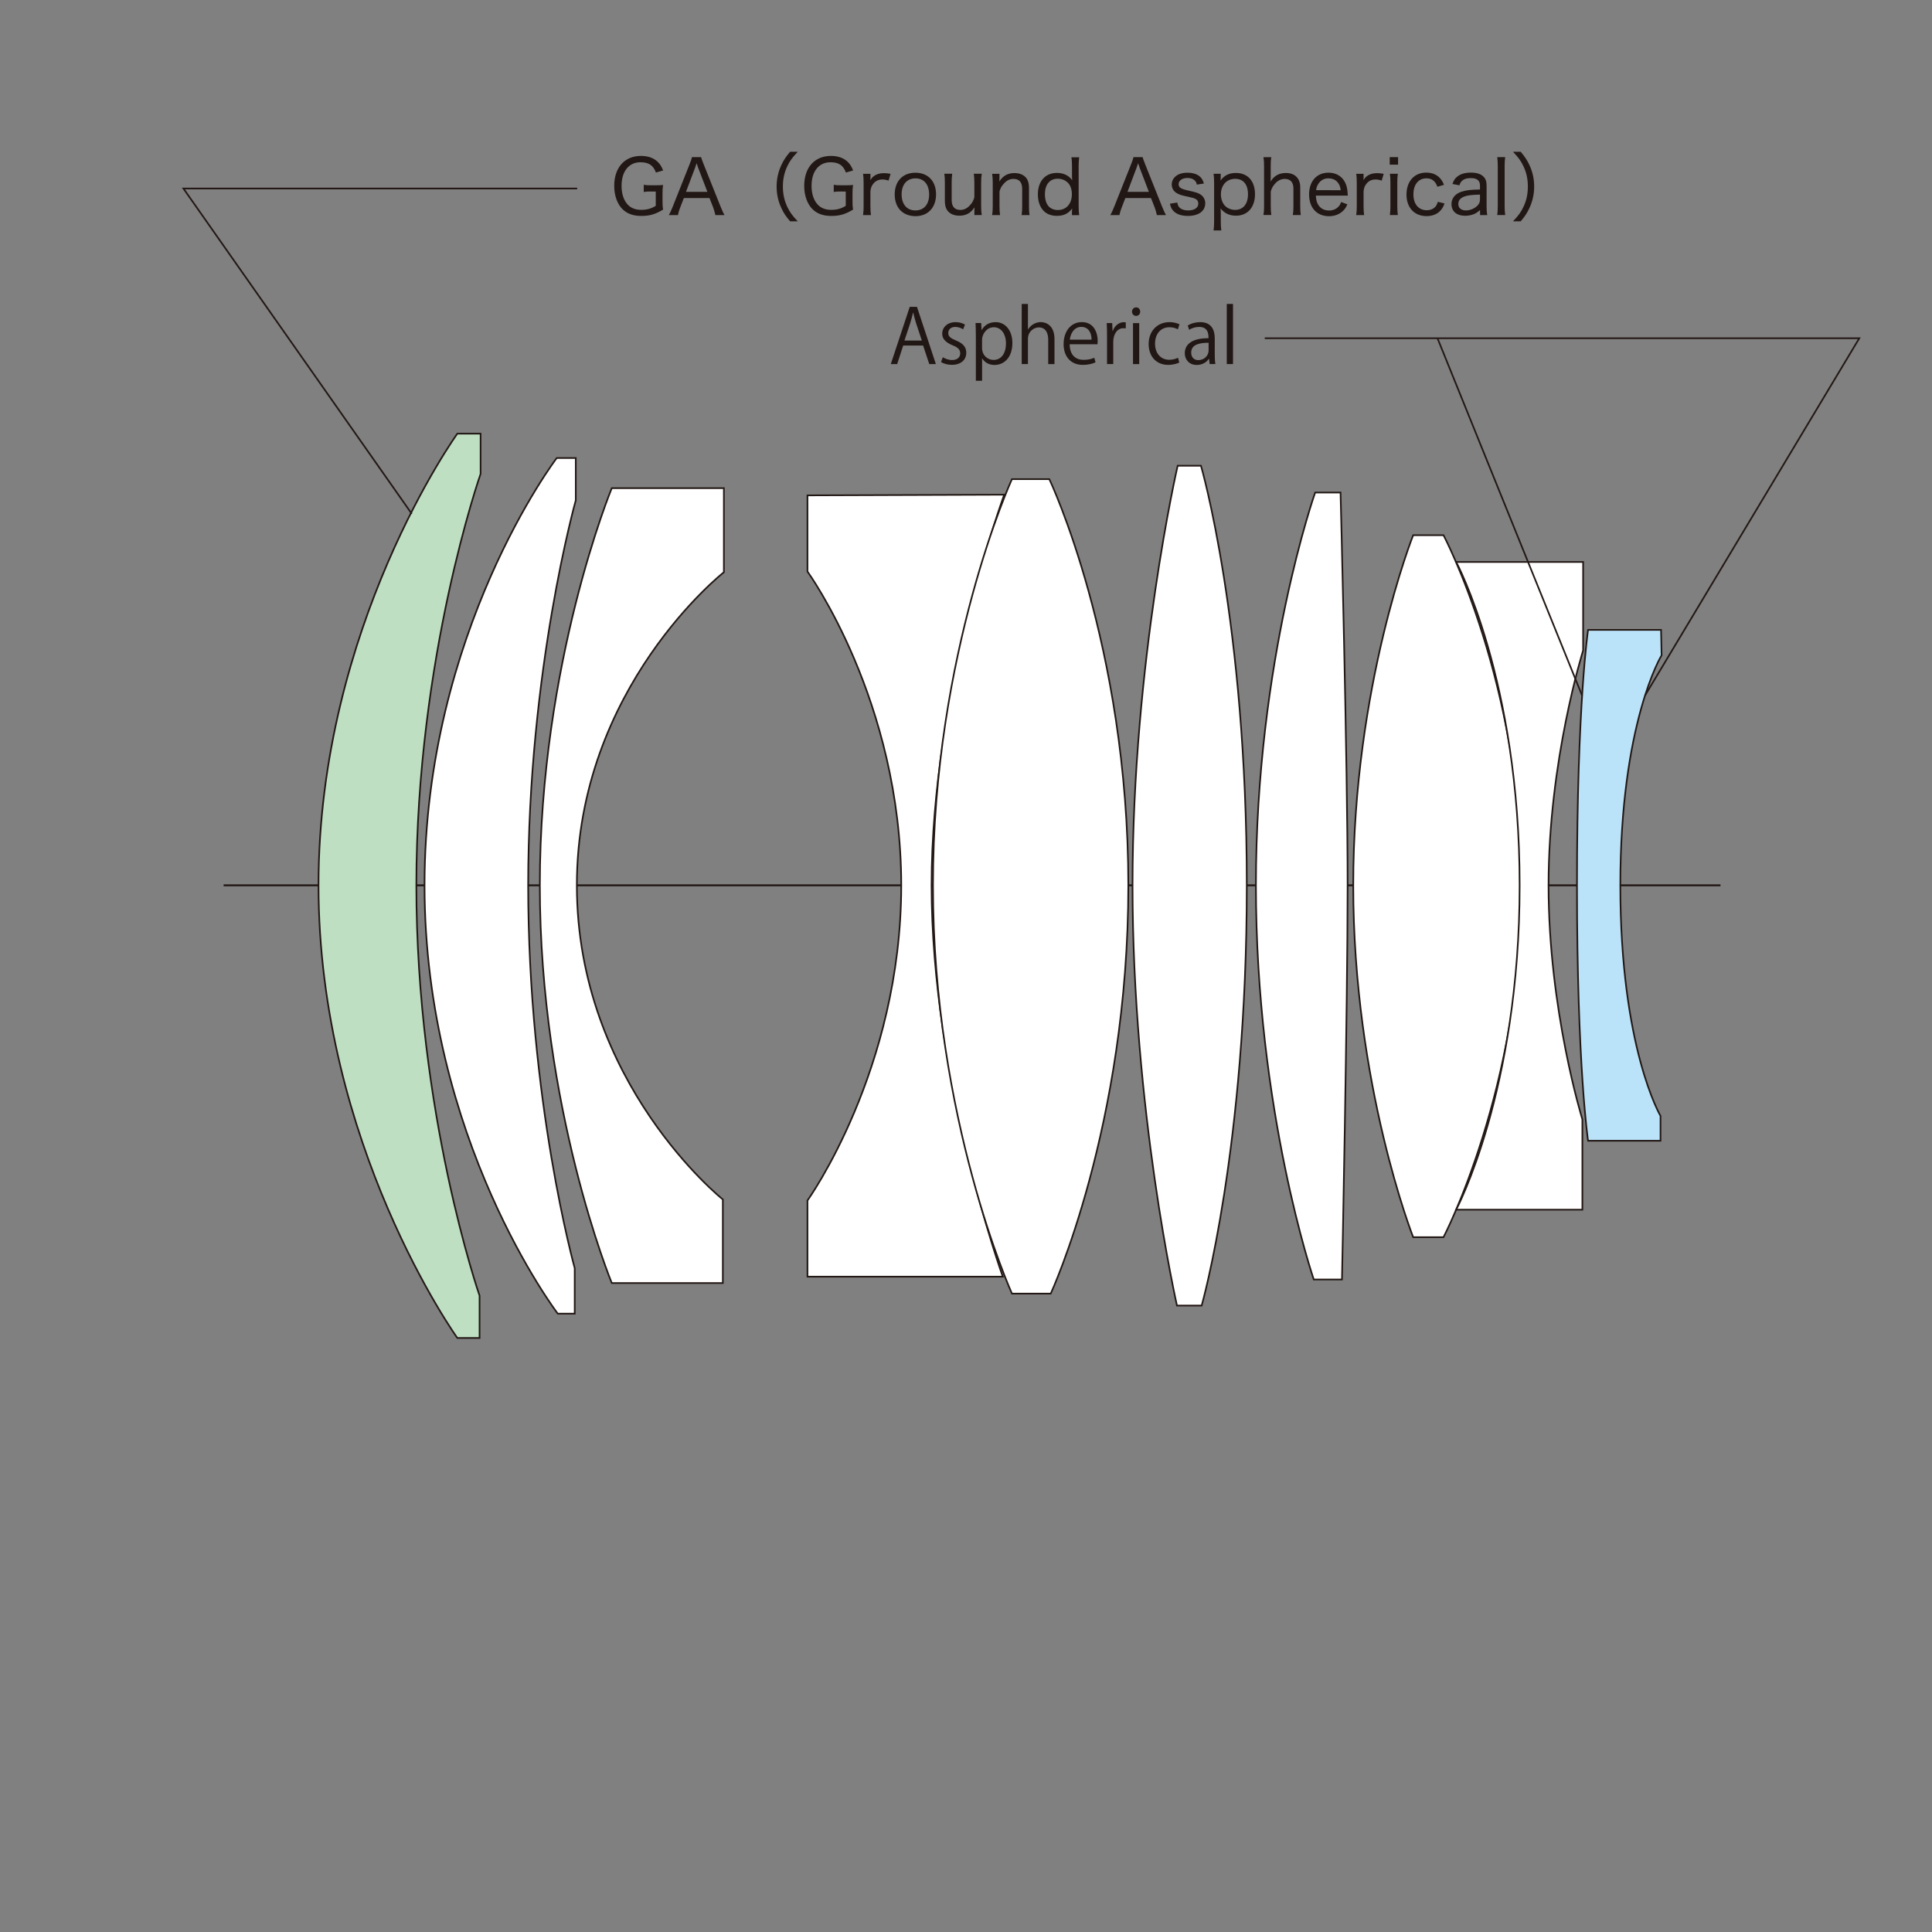 <?xml version="1.0" encoding="utf-8"?>
<!-- Generator: Adobe Illustrator 27.6.1, SVG Export Plug-In . SVG Version: 6.00 Build 0)  -->
<svg version="1.1" xmlns="http://www.w3.org/2000/svg" xmlns:xlink="http://www.w3.org/1999/xlink" x="0px" y="0px"
	 viewBox="0 0 500 500" style="enable-background:new 0 0 500 500;" xml:space="preserve">
<rect x="0" y="0" width="500" height="500" fill="#808080" stroke="none"/>
<style type="text/css">
	.st0{fill:none;stroke:#221815;stroke-width:0.5;stroke-miterlimit:10;}
	.st1{fill:#BEDFC2;}
	.st2{fill:none;stroke:#221815;stroke-width:0.426;stroke-miterlimit:10;}
	.st3{fill:#FFFFFF;}
	.st4{fill:#BAE3F9;}
	.st5{display:none;}
	.st6{display:inline;}
	.st7{fill:#F6D9E7;}
	.st8{fill:none;stroke:#211714;stroke-width:0.5;stroke-miterlimit:10;}
	.st9{fill:#211714;}
</style>
<g id="構成図">
	<g>
		<g>
			<line class="st0" x1="57.87" y1="229.12" x2="445.26" y2="229.12"/>
			<g>
				<path class="st1" d="M118.36,112.23c0,0-35.93,49.82-35.93,116.88c0,67.07,35.93,117.16,35.93,117.16h5.75v-10.95
					c0,0-16.36-47.08-16.36-106.21c0-59.13,16.63-106.48,16.63-106.48v-10.4H118.36z"/>
				<path class="st2" d="M118.36,112.23c0,0-35.93,49.82-35.93,116.88c0,67.07,35.93,117.16,35.93,117.16h5.75v-10.95
					c0,0-16.36-47.08-16.36-106.21c0-59.13,16.63-106.48,16.63-106.48v-10.4H118.36z"/>
				<path class="st3" d="M144.09,118.53c0,0-34.22,44.89-34.22,110.59c0,65.7,34.49,110.86,34.49,110.86h4.38v-11.77
					c0,0-12.05-43.25-12.05-99.09c0-55.84,12.32-99.64,12.32-99.64v-10.95H144.09z"/>
				<path class="st2" d="M144.09,118.53c0,0-34.22,44.89-34.22,110.59c0,65.7,34.49,110.86,34.49,110.86h4.38v-11.77
					c0,0-12.05-43.25-12.05-99.09c0-55.84,12.32-99.64,12.32-99.64v-10.95H144.09z"/>
				<path class="st3" d="M158.33,126.33c0,0-18.62,45.03-18.62,102.79c0,57.76,18.62,102.93,18.62,102.93h28.74v-21.63
					c0,0-37.78-30.11-37.78-81.3c0-51.19,38.05-81.03,38.05-81.03v-21.76H158.33z"/>
				<path class="st2" d="M158.33,126.33c0,0-18.62,45.03-18.62,102.79c0,57.76,18.62,102.93,18.62,102.93h28.74v-21.63
					c0,0-37.78-30.11-37.78-81.3c0-51.19,38.05-81.03,38.05-81.03v-21.76H158.33z"/>
				<path class="st3" d="M208.97,128.2v19.71c0,0,24.27,33.4,24.27,81.21c0,47.81-24.27,81.57-24.27,81.57v19.71h50.55
					c0,0-18.43-51.28-18.43-101.28s18.8-101.1,18.8-101.1L208.97,128.2z"/>
				<path class="st2" d="M208.97,128.2v19.71c0,0,24.27,33.4,24.27,81.21c0,47.81-24.27,81.57-24.27,81.57v19.71h50.55
					c0,0-18.43-51.28-18.43-101.28s18.8-101.1,18.8-101.1L208.97,128.2z"/>
				<path class="st3" d="M261.89,124c0,0-20.44,44.71-20.44,105.12s20.44,105.66,20.44,105.66h10.04c0,0,20.08-43.43,20.08-105.66
					C292,166.89,271.56,124,271.56,124H261.89z"/>
				<path class="st2" d="M261.89,124c0,0-20.44,44.71-20.44,105.12s20.44,105.66,20.44,105.66h10.04c0,0,20.08-43.43,20.08-105.66
					C292,166.89,271.56,124,271.56,124H261.89z"/>
				<path class="st3" d="M304.78,120.53c0,0-11.68,50.55-11.68,108.58c0,58.03,11.5,108.77,11.5,108.77h6.39
					c0,0,11.68-40.88,11.68-108.77c0-67.89-11.86-108.58-11.86-108.58H304.78z"/>
				<path class="st2" d="M304.78,120.53c0,0-11.68,50.55-11.68,108.58c0,58.03,11.5,108.77,11.5,108.77h6.39
					c0,0,11.68-40.88,11.68-108.77c0-67.89-11.86-108.58-11.86-108.58H304.78z"/>
				<path class="st3" d="M340.36,127.47c0,0-15.33,43.43-15.33,101.65c0,58.21,14.97,102.01,14.97,102.01h7.3
					c0,0,1.46-70.26,1.46-102.01c0-31.76-1.83-101.65-1.83-101.65H340.36z"/>
				<path class="st2" d="M340.36,127.47c0,0-15.33,43.43-15.33,101.65c0,58.21,14.97,102.01,14.97,102.01h7.3
					c0,0,1.46-70.26,1.46-102.01c0-31.76-1.83-101.65-1.83-101.65H340.36z"/>
				<path class="st3" d="M365.73,138.51c0,0-15.51,38.96-15.51,90.61c0,51.64,15.51,91.06,15.51,91.06h7.85
					c0,0,20.25-38.69,20.25-91.06c0-52.37-20.25-90.61-20.25-90.61H365.73z"/>
				<path class="st2" d="M365.73,138.51c0,0-15.51,38.96-15.51,90.61c0,51.64,15.51,91.06,15.51,91.06h7.85
					c0,0,20.25-38.69,20.25-91.06c0-52.37-20.25-90.61-20.25-90.61H365.73z"/>
				<path class="st3" d="M376.86,145.44c0,0,16.42,30.57,16.42,83.67c0,53.11-16.42,83.95-16.42,83.95h32.66V289.7
					c0,0-8.76-28.29-8.76-60.59c0-32.3,8.95-60.77,8.95-60.77v-22.9H376.86z"/>
				<path class="st2" d="M376.86,145.44c0,0,16.42,30.57,16.42,83.67c0,53.11-16.42,83.95-16.42,83.95h32.66V289.7
					c0,0-8.76-28.29-8.76-60.59c0-32.3,8.95-60.77,8.95-60.77v-22.9H376.86z"/>
				<path class="st4" d="M410.99,163.01c0,0-2.87,19.16-2.87,66.11c0,46.95,2.87,66.11,2.87,66.11h18.75v-6.43
					c0,0-10.4-17.52-10.4-59.68c0-42.15,10.68-59.54,10.68-59.54l-0.14-6.57H410.99z"/>
				<path class="st2" d="M410.99,163.01c0,0-2.87,19.16-2.87,66.11c0,46.95,2.87,66.11,2.87,66.11h18.75v-6.43
					c0,0-10.4-17.52-10.4-59.68c0-42.15,10.68-59.54,10.68-59.54l-0.14-6.57H410.99z"/>
			</g>
			<g>
				<polyline class="st2" points="149.37,48.79 47.47,48.79 106.56,132.97 				"/>
			</g>
		</g>
	</g>
	<polyline class="st2" points="425.72,180.01 481.18,87.54 327.32,87.54 	"/>
	<line class="st2" x1="409.45" y1="180.01" x2="372.02" y2="87.54"/>
</g>
<g id="不要フォルダ" class="st5">
	<g class="st6">
		<rect x="87.82" y="370.45" class="st7" width="18.78" height="18.79"/>
		<rect x="87.82" y="370.45" class="st8" width="18.78" height="18.79"/>
	</g>
	<g class="st6">
		<path class="st9" d="M122.72,379c-0.66,0-1.24,0.04-1.75,0.1c0-0.12,0.02-0.21,0.02-0.27c0.04-0.49,0.06-0.95,0.06-1.57v-3.46
			c0-0.8-0.02-1.3-0.08-1.83c0.49,0.08,1.05,0.1,1.87,0.1h10.03c0.8,0,1.36-0.02,1.87-0.1c-0.06,0.49-0.08,0.99-0.08,1.83v3.46
			c0,0.82,0.02,1.22,0.08,1.85c-0.52-0.06-1.11-0.1-1.79-0.1h-1.65v1.55h2.2c0.82,0,1.4-0.04,1.92-0.12v1.44
			c-0.6-0.06-1.19-0.1-1.92-0.1h-2.2v1.85h3.21c0.93,0,1.52-0.04,2.04-0.12v1.46c-0.52-0.08-1.15-0.12-2.04-0.12h-13.3
			c-0.89,0-1.52,0.04-2.06,0.12v-1.46c0.58,0.1,1.07,0.12,2.04,0.12h3.09v-1.85h-2.24c-0.74,0-1.32,0.04-1.9,0.1v-1.44
			c0.51,0.08,1.15,0.12,1.9,0.12h2.24V379H122.72z M125.99,386.11c-0.97,0.8-1.46,1.15-2.41,1.67c-1.07,0.58-1.79,0.89-3.29,1.42
			c-0.43-0.62-0.54-0.78-1.05-1.28c1.5-0.39,2.18-0.64,3.34-1.21c0.91-0.47,1.3-0.72,2.1-1.38L125.99,386.11z M122.45,374.97h4.63
			v-1.73h-4.63V374.97z M122.45,377.89h4.63v-1.75h-4.63V377.89z M125.7,380.55h4.18V379h-4.18V380.55z M125.7,383.62h4.18v-1.85
			h-4.18V383.62z M128.46,374.97h4.78v-1.73h-4.78V374.97z M128.46,377.89h4.78v-1.75h-4.78V377.89z M130.6,385.33
			c0.87,0.66,1.26,0.89,2.18,1.32c1.26,0.6,2,0.84,3.58,1.21c-0.54,0.62-0.62,0.74-0.95,1.36c-2.7-0.86-4.08-1.54-6.08-3.07
			L130.6,385.33z"/>
		<path class="st9" d="M146.28,372.81c0-0.49-0.04-0.99-0.1-1.4h1.63c-0.06,0.43-0.1,0.88-0.1,1.42v1.36h1.87
			c0.7-0.89,1.09-1.48,1.57-2.47l1.44,0.5c-0.68,1.05-0.89,1.36-1.4,1.96h2.04c1.09,0,1.57-0.02,2.12-0.08
			c-0.06,0.53-0.08,0.99-0.08,1.79v1.05c0,0.43,0.02,0.82,0.08,1.19h-1.52v-2.68h-13.3v2.64h-1.54c0.06-0.47,0.08-0.88,0.08-1.24
			v-1.11c0-0.66-0.02-1.13-0.08-1.63c0.49,0.06,1.05,0.08,1.98,0.08h1.94c-0.45-0.76-0.85-1.32-1.54-2.08l1.42-0.45
			c0.76,0.97,1.17,1.55,1.71,2.53h1.75V372.81z M143.73,380.98c-0.78,0-1.32,0.02-1.77,0.08c0.06-0.43,0.06-0.7,0.06-1.61v-1.24
			c0-0.6-0.02-1.11-0.06-1.54c0.51,0.06,1.17,0.08,1.83,0.08h6.84c0.76,0,1.32-0.02,1.81-0.08c-0.04,0.43-0.06,0.84-0.06,1.55v1.22
			c0,0.93,0.02,1.26,0.06,1.61c-0.54-0.06-1.21-0.08-1.92-0.08h-2.8v1.46h4.47c0.99,0,1.48-0.02,1.89-0.08
			c-0.06,0.41-0.08,0.93-0.08,1.71v2.59c0,1.15-0.45,1.46-2.08,1.46c-0.58,0-0.89-0.02-1.87-0.06c-0.06-0.6-0.12-0.89-0.33-1.4
			c0.78,0.1,1.5,0.16,1.98,0.16c0.68,0,0.84-0.08,0.84-0.43v-2.64h-4.82v3.38c0,0.84,0.02,1.4,0.1,2h-1.63c0.06-0.6,0.1-1.22,0.1-2
			v-3.38h-4.41v2.58c0,0.95,0.02,1.5,0.1,1.92h-1.67c0.06-0.58,0.1-1.17,0.1-1.94v-2.27c0-0.7-0.02-1.17-0.08-1.67
			c0.51,0.06,1.13,0.08,1.81,0.08h4.16v-1.46H143.73z M143.44,377.95v1.83h7.5v-1.83H143.44z"/>
		<path class="st9" d="M166.18,378.76c0.88,0,1.38-0.02,1.77-0.1v1.54c-0.41-0.08-0.93-0.1-1.71-0.1h-6.51
			c-0.91,0-1.4,0.02-1.89,0.1v-1.54c0.49,0.08,0.95,0.1,1.89,0.1h4.1c0.66-1.4,0.95-2.24,1.28-3.67l1.42,0.43
			c-0.41,1.32-0.68,2-1.32,3.25H166.18z M165.91,373.49c0.88,0,1.34-0.02,1.79-0.1v1.52c-0.41-0.08-0.89-0.1-1.73-0.1h-5.93
			c-0.8,0-1.24,0.02-1.71,0.1v-1.52c0.45,0.08,0.91,0.1,1.83,0.1h2.25v-0.66c0-0.6-0.04-1.11-0.12-1.46H164
			c-0.08,0.43-0.12,0.84-0.12,1.46v0.66H165.91z M160.56,389.01h-1.52c0.06-0.49,0.08-0.91,0.08-1.79v-4c0-0.88-0.02-1.22-0.06-1.63
			c0.45,0.04,0.84,0.06,1.56,0.06h4.7c0.74,0,1.11-0.02,1.42-0.06c-0.06,0.43-0.06,0.62-0.06,1.57v4.34c0,0.68,0.02,1.05,0.08,1.5
			h-1.52v-1.17h-4.68V389.01z M160.89,375.07c0.56,1.07,0.82,1.75,1.21,3.09l-1.34,0.45c-0.29-1.22-0.58-1.94-1.15-3.07
			L160.89,375.07z M160.56,386.5h4.7v-3.54h-4.7V386.5z M175.53,372.85c-0.14,0.25-0.14,0.25-0.76,1.73
			c-0.52,1.19-1.21,2.57-1.94,3.85c1.19,1.26,1.65,1.92,2.1,2.97c0.37,0.88,0.56,1.81,0.56,2.7c0,1.07-0.35,1.85-1.01,2.22
			c-0.37,0.21-0.99,0.33-1.87,0.33c-0.49,0-0.93-0.02-1.48-0.08c-0.02-0.66-0.1-1.05-0.31-1.52c0.72,0.12,1.21,0.16,1.79,0.16
			c1.05,0,1.4-0.31,1.4-1.21c0-0.89-0.21-1.75-0.62-2.62c-0.49-0.99-0.97-1.59-2.24-2.74c1.17-1.96,1.81-3.38,2.49-5.33h-3.54v13.67
			c0,1.03,0.04,1.61,0.14,2.2h-1.71c0.08-0.58,0.12-1.26,0.12-2.18v-13.36c0-0.58-0.02-1.11-0.08-1.73
			c0.49,0.04,0.88,0.06,1.58,0.06h3.19c0.76,0,1.15-0.02,1.52-0.08L175.53,372.85z"/>
		<path class="st9" d="M184.7,372.11c-0.17,0.25-0.29,0.45-0.54,0.99c-1.44,2.97-3.42,5.38-6.12,7.39c-0.27-0.47-0.6-0.86-1.11-1.3
			c2.37-1.59,4.02-3.38,5.27-5.66c0.47-0.88,0.7-1.46,0.8-2.02L184.7,372.11z M182.62,379.71c-0.74,0-1.36,0.04-1.91,0.12v-1.59
			c0.54,0.06,1.17,0.1,1.91,0.1h6.63c0.89,0,1.48-0.02,2.04-0.1c-0.06,0.37-0.06,0.49-0.06,1.42c-0.04,4-0.37,7.08-0.88,8.03
			c-0.35,0.66-0.87,0.87-2.18,0.87c-0.58,0-1.24-0.04-2.39-0.14c-0.08-0.6-0.16-0.97-0.39-1.63c1.05,0.21,1.94,0.31,2.64,0.31
			c0.84,0,0.97-0.12,1.19-1.13c0.27-1.26,0.45-3.58,0.45-6.26h-4.32c-0.08,0.99-0.14,1.32-0.27,1.96c-0.76,3.29-2.66,5.58-6.16,7.35
			c-0.29-0.52-0.51-0.82-1.01-1.32c2.29-1.01,3.93-2.41,4.84-4.14c0.64-1.19,0.91-2.2,1.05-3.85H182.62z M188.9,371.55
			c0.16,0.53,0.33,0.91,0.76,1.65c1.38,2.49,3.05,4.26,5.62,5.93c-0.41,0.41-0.7,0.8-1.07,1.44c-2.96-2.18-4.82-4.39-6.42-7.6
			c-0.16-0.31-0.31-0.6-0.43-0.8L188.9,371.55z"/>
		<path class="st9" d="M204.14,372.11c-0.17,0.25-0.29,0.45-0.54,0.99c-1.44,2.97-3.42,5.38-6.12,7.39c-0.27-0.47-0.6-0.86-1.11-1.3
			c2.37-1.59,4.02-3.38,5.27-5.66c0.47-0.88,0.7-1.46,0.8-2.02L204.14,372.11z M202.06,379.71c-0.74,0-1.36,0.04-1.91,0.12v-1.59
			c0.54,0.06,1.17,0.1,1.91,0.1h6.63c0.89,0,1.48-0.02,2.04-0.1c-0.06,0.37-0.06,0.49-0.06,1.42c-0.04,4-0.37,7.08-0.88,8.03
			c-0.35,0.66-0.87,0.87-2.18,0.87c-0.58,0-1.24-0.04-2.39-0.14c-0.08-0.6-0.16-0.97-0.39-1.63c1.05,0.21,1.94,0.31,2.64,0.31
			c0.84,0,0.97-0.12,1.19-1.13c0.27-1.26,0.45-3.58,0.45-6.26h-4.32c-0.08,0.99-0.14,1.32-0.27,1.96c-0.76,3.29-2.66,5.58-6.16,7.35
			c-0.29-0.52-0.51-0.82-1.01-1.32c2.29-1.01,3.93-2.41,4.84-4.14c0.64-1.19,0.91-2.2,1.05-3.85H202.06z M208.34,371.55
			c0.16,0.53,0.33,0.91,0.76,1.65c1.38,2.49,3.05,4.26,5.62,5.93c-0.41,0.41-0.7,0.8-1.07,1.44c-2.96-2.18-4.82-4.39-6.42-7.6
			c-0.16-0.31-0.31-0.6-0.43-0.8L208.34,371.55z"/>
		<path class="st9" d="M223.63,373.26c0.8,0,1.15-0.02,1.61-0.1v1.44c-0.45-0.08-0.91-0.1-1.61-0.1h-0.17v2.1h0.27
			c0.88,0,1.11-0.02,1.67-0.1v1.46c-0.53-0.08-0.89-0.1-1.67-0.1h-5.93c-0.66,0-1.11,0.02-1.67,0.1v-1.48
			c0.54,0.1,0.95,0.12,1.67,0.12h0.68v-2.1h-0.35c-0.7,0-1.17,0.02-1.59,0.1v-1.44c0.5,0.08,0.8,0.1,1.59,0.1h0.35v-0.37
			c0-0.74-0.02-1.05-0.1-1.54h1.54c-0.06,0.37-0.08,0.66-0.08,1.54v0.37h2.27v-0.37c0-0.84-0.02-1.15-0.08-1.54h1.52
			c-0.08,0.41-0.1,0.76-0.1,1.54v0.37H223.63z M218.69,386.89c0,1.03,0.04,1.71,0.1,2.22h-1.61c0.08-0.51,0.12-1.28,0.12-2.2v-6.14
			c0-0.86-0.02-1.34-0.06-1.79c0.53,0.08,1.13,0.1,1.79,0.1h3.65c0.68,0,1.26-0.02,1.75-0.1c-0.04,0.45-0.06,0.97-0.06,1.94v6.47
			c0,1.11-0.41,1.42-1.98,1.42c-0.39,0-0.68,0-1.22-0.04c-0.1-0.62-0.14-0.8-0.33-1.34c0.56,0.1,1.03,0.14,1.46,0.14
			c0.58,0,0.7-0.06,0.7-0.37v-1.73h-4.3V386.89z M222.99,381.64v-1.34h-4.3v1.34H222.99z M222.99,384.26v-1.42h-4.3v1.42H222.99z
			 M219.84,376.6h2.27v-2.1h-2.27V376.6z M233.99,376.25c-0.47-0.06-0.82-0.1-1.52-0.1c-0.29,3.34-0.89,5.58-2.16,7.87
			c1.05,1.42,2.33,2.55,3.91,3.46c-0.54,0.84-0.56,0.87-0.82,1.55c-1.63-1.09-2.86-2.24-3.93-3.67c-1.09,1.52-2.25,2.66-3.85,3.71
			c-0.29-0.56-0.35-0.64-0.99-1.3c1.83-1.13,2.93-2.18,3.98-3.71c-0.89-1.54-1.52-3.23-1.91-5.17c-0.43,0.82-0.58,1.05-1.07,1.71
			c-0.27-0.56-0.54-0.97-0.91-1.34c0.8-0.93,1.4-2,1.98-3.58c0.56-1.54,1.01-3.48,1.01-4.51l1.59,0.29
			c-0.08,0.25-0.08,0.25-0.31,1.24c-0.16,0.64-0.31,1.28-0.56,2.1h3.67c0.89,0,1.3-0.02,1.87-0.12V376.25z M228.03,376.16
			c-0.12,0.29-0.14,0.37-0.39,0.95c0.37,2.25,0.89,3.89,1.81,5.56c0.89-1.85,1.42-3.99,1.59-6.51H228.03z"/>
		<path class="st9" d="M242.66,375.92c0.08-0.95,0.12-2.04,0.12-2.84c0-0.45,0-0.68-0.06-1.03l1.87,0.04
			c-0.08,0.43-0.08,0.5-0.17,2.47c-0.02,0.49-0.04,0.72-0.08,1.34l4.71-0.02c0.85,0,0.95,0,1.36-0.14l0.82,0.72
			c-0.12,0.31-0.16,0.52-0.16,1.21c-0.08,2.43-0.29,5.38-0.53,6.71c-0.49,2.86-1.11,3.6-3.01,3.6c-0.66,0-1.36-0.1-2.43-0.31
			c0-0.84-0.04-1.05-0.27-1.73c1.09,0.33,1.89,0.49,2.53,0.49c0.91,0,1.22-0.45,1.57-2.31c0.27-1.48,0.45-4.06,0.47-6.73l-5.19,0.02
			c-0.27,2.53-0.68,4.04-1.56,5.7c-1.07,2-2.86,3.83-5.13,5.21c-0.45-0.68-0.62-0.89-1.21-1.4c2.33-1.24,3.99-2.9,5.05-5.05
			c0.66-1.32,0.89-2.29,1.17-4.43h-3.44c-1.19,0-1.4,0.02-2.06,0.1l-0.04-1.73c0.58,0.1,0.97,0.14,1.67,0.14c0.14,0,0.29,0,0.45,0
			H242.66z M249.79,371.59c0.91,1.09,1.36,1.75,2.04,3.01l-1.15,0.64c-0.6-1.21-1.22-2.18-2.02-3.07L249.79,371.59z M252.01,370.54
			c0.91,1.07,1.34,1.67,2.04,2.96l-1.13,0.64c-0.56-1.13-1.15-2-2-3.01L252.01,370.54z"/>
		<path class="st9" d="M256.65,377.3c0.76,0.12,1.26,0.14,2.47,0.14h9.64c0.86,0,1.13-0.02,1.54-0.16l0.84,0.97
			c-0.19,0.29-0.27,0.47-0.54,1.22c-1.05,2.9-2.55,4.96-4.68,6.51c-1.36,0.97-2.62,1.59-4.76,2.35c-0.29-0.68-0.45-0.91-1.03-1.59
			c2.49-0.66,4.16-1.5,5.64-2.84c1.44-1.26,2.27-2.61,3.17-4.96h-9.82c-1.28,0-1.79,0.02-2.45,0.1V377.3z M258.32,372.75
			c0.68,0.12,1.01,0.14,2.24,0.14h6.32c1.13,0,1.54-0.02,2.24-0.14v1.75c-0.64-0.08-1.15-0.1-2.22-0.1h-6.36
			c-1.03,0-1.54,0.02-2.22,0.1V372.75z"/>
		<path class="st9" d="M289.85,387.98c-1.5-1.89-3.85-4.16-6.12-5.93c-1.28,1.46-2.29,2.39-3.69,3.42
			c-1.34,0.97-2.35,1.59-3.79,2.31c-0.37-0.7-0.54-0.95-1.13-1.54c2.51-1.05,4.47-2.37,6.43-4.35c1.83-1.83,3.4-4.14,4.32-6.38
			c0.06-0.14,0.06-0.16,0.12-0.25c0.02-0.06,0.04-0.08,0.06-0.16c-0.23,0.02-0.23,0.02-6.61,0.12c-1.05,0.02-1.54,0.06-2.24,0.16
			l-0.06-1.85c0.6,0.1,0.99,0.12,1.85,0.12c0.08,0,0.25,0,0.43,0l6.73-0.08c0.8-0.02,1.01-0.04,1.38-0.17l0.95,0.97
			c-0.21,0.25-0.37,0.5-0.56,0.97c-0.99,2.24-1.87,3.73-3.13,5.4c2.45,1.83,4.22,3.4,6.45,5.72L289.85,387.98z"/>
	</g>
	<g class="st6">
		<path class="st9" d="M129.8,387.72c-0.66-0.1-1.19-0.12-2.26-0.12h-5.83c-1.03,0-1.5,0-2.22,0.04c0.12-0.72,0.16-1.34,0.16-2.37
			v-10.4c0-0.89-0.04-1.42-0.16-2.31c0.66,0.04,1.26,0.06,2.22,0.06h5.64c0.91,0,1.63-0.04,2.27-0.14v1.91
			c-0.66-0.1-1.24-0.14-2.27-0.14h-5.87v4.69h5c0.91,0,1.54-0.04,2.29-0.14v1.89c-0.7-0.1-1.23-0.14-2.29-0.14h-5v5.42h6.06
			c0.97,0,1.52-0.04,2.26-0.14V387.72z"/>
		<path class="st9" d="M139.03,387.61c-0.29-0.58-0.47-0.88-0.89-1.48l-1.94-2.84l-2.04,2.99c-0.29,0.43-0.45,0.7-0.78,1.32h-2.27
			c0.39-0.49,0.95-1.24,1.28-1.71l2.76-3.85l-2.53-3.56c-0.16-0.21-0.41-0.52-1.21-1.57h2.24c0.23,0.49,0.43,0.85,0.78,1.36
			l1.79,2.57l1.75-2.57c0.35-0.51,0.6-0.95,0.8-1.36h2.2c-0.12,0.17-0.12,0.17-0.45,0.6c-0.12,0.16-0.56,0.76-0.74,1.03l-2.51,3.52
			l2.64,3.67c0.21,0.31,0.7,0.97,1.4,1.87H139.03z"/>
		<path class="st9" d="M146.26,374c-0.08,0.62-0.14,1.38-0.14,2.22v0.7h0.89c0.91,0,1.34-0.02,1.98-0.12v1.71
			c-0.62-0.1-1.07-0.12-1.96-0.12h-0.91v6.53c0,0.56,0.08,0.84,0.27,1.03c0.19,0.17,0.52,0.29,0.93,0.29c0.52,0,0.91-0.12,1.52-0.47
			l0.43,1.57c-0.82,0.33-1.44,0.45-2.25,0.45c-0.93,0-1.63-0.21-2.06-0.6c-0.43-0.41-0.6-0.99-0.6-1.98v-6.82h-0.78
			c-0.68,0-1.11,0.04-1.73,0.12v-1.71c0.54,0.1,0.93,0.12,1.75,0.12h0.76v-0.7c0-0.78-0.06-1.56-0.14-2.22H146.26z"/>
		<path class="st9" d="M157.46,378.68c-0.72-0.23-1.09-0.29-1.59-0.29c-1.01,0-1.79,0.37-2.37,1.11c-0.47,0.6-0.64,1.07-0.74,1.96
			v3.85c0,0.93,0.04,1.5,0.14,2.29h-2.04c0.12-0.95,0.14-1.42,0.14-2.29v-6.1c0-1.03-0.04-1.58-0.14-2.29h1.91v1.01
			c0,0.02,0,0.08,0,0.17c0,0.04,0,0.08,0,0.14c-0.02,0.14-0.02,0.17-0.04,0.33c0.33-0.51,0.56-0.8,0.89-1.03
			c0.66-0.53,1.56-0.8,2.57-0.8c0.6,0,0.99,0.04,1.79,0.18L157.46,378.68z"/>
		<path class="st9" d="M166.59,386.3c-0.74,0.64-1.09,0.88-1.73,1.11c-0.66,0.25-1.38,0.37-2.14,0.37c-2.18,0-3.52-1.15-3.52-3.03
			c0-1.5,0.95-2.66,2.62-3.21c1.17-0.37,2.24-0.5,4.76-0.56v-1.01c0-1.32-0.76-1.94-2.41-1.94c-1.05,0-1.83,0.27-2.35,0.82
			c-0.25,0.27-0.39,0.53-0.56,1.05l-1.81-0.35c0.35-0.97,0.64-1.42,1.21-1.87c0.86-0.72,2.04-1.07,3.54-1.07
			c1.48,0,2.55,0.33,3.25,1.01c0.58,0.54,0.84,1.28,0.84,2.35v5.4c0,0.95,0.04,1.42,0.16,2.24h-1.85V386.3z M166.59,382.3
			c-2.22,0.06-3.3,0.19-4.16,0.54c-0.97,0.39-1.46,1.01-1.46,1.91c0,1.01,0.76,1.65,1.98,1.65c1.07,0,2.24-0.49,2.99-1.26
			c0.47-0.49,0.64-0.95,0.64-1.67V382.3z"/>
		<path class="st9" d="M170.55,382.26c0-3.42,2.08-5.62,5.35-5.62s5.35,2.18,5.35,5.6c0,3.42-2.1,5.64-5.31,5.64
			C172.63,387.88,170.55,385.7,170.55,382.26z M172.34,382.24c0,2.57,1.36,4.16,3.56,4.16c2.22,0,3.56-1.56,3.56-4.12
			c0-2.59-1.34-4.18-3.52-4.18C173.72,378.1,172.34,379.67,172.34,382.24z"/>
		<path class="st9" d="M190.05,378.68c-0.72-0.23-1.09-0.29-1.59-0.29c-1.01,0-1.79,0.37-2.37,1.11c-0.47,0.6-0.64,1.07-0.74,1.96
			v3.85c0,0.93,0.04,1.5,0.14,2.29h-2.04c0.12-0.95,0.14-1.42,0.14-2.29v-6.1c0-1.03-0.04-1.58-0.14-2.29h1.9v1.01
			c0,0.02,0,0.08,0,0.17c0,0.04,0,0.08,0,0.14c-0.02,0.14-0.02,0.17-0.04,0.33c0.33-0.51,0.56-0.8,0.89-1.03
			c0.66-0.53,1.56-0.8,2.57-0.8c0.6,0,0.99,0.04,1.79,0.18L190.05,378.68z"/>
		<path class="st9" d="M200.46,386.73c0-0.23,0.04-0.58,0.06-0.84c-0.99,1.32-2.2,1.91-3.93,1.91c-1.42,0-2.57-0.41-3.4-1.22
			c-1.01-1.01-1.55-2.53-1.55-4.33c0-3.4,1.91-5.56,4.92-5.56c1.73,0,3.09,0.66,3.97,1.9c-0.02-0.21-0.02-0.21-0.04-0.54
			c-0.02-0.14-0.02-0.45-0.02-0.76v-2.35c0-0.95-0.04-1.57-0.14-2.31h2c-0.1,0.82-0.14,1.42-0.14,2.31v10.32
			c0,1.01,0.04,1.59,0.14,2.35h-1.87V386.73z M193.47,382.18c0,1.54,0.43,2.72,1.19,3.38c0.56,0.49,1.32,0.74,2.14,0.74
			c2.22,0,3.65-1.63,3.65-4.12c0-1.22-0.37-2.29-1.03-2.94c-0.68-0.68-1.61-1.05-2.64-1.05
			C194.71,378.2,193.47,379.71,193.47,382.18z"/>
		<path class="st9" d="M207.17,372.62v1.94h-2.16v-1.94H207.17z M207.11,376.92c-0.1,0.7-0.14,1.26-0.14,2.31v6.08
			c0,0.93,0.04,1.48,0.14,2.29h-2.06c0.1-0.86,0.14-1.4,0.14-2.29v-6.1c0-0.97-0.04-1.61-0.14-2.29H207.11z"/>
		<path class="st9" d="M209.83,387.61c0.12-0.78,0.16-1.3,0.16-2.29v-6.1c0-0.95-0.04-1.52-0.16-2.29h1.9v1.15
			c0,0.25,0,0.35-0.04,0.84c0.97-1.5,2.2-2.18,3.93-2.18c1.42,0,2.53,0.5,3.17,1.44c0.39,0.6,0.58,1.36,0.58,2.39v4.78
			c0,1.01,0.04,1.61,0.14,2.27h-2.04c0.1-0.82,0.14-1.38,0.14-2.29v-4.49c0-1.71-0.76-2.59-2.24-2.59c-1.01,0-1.85,0.43-2.64,1.38
			c-0.53,0.62-0.78,1.09-0.99,1.88v3.81c0,0.86,0.04,1.52,0.14,2.29H209.83z"/>
		<path class="st9" d="M229.21,386.3c-0.74,0.64-1.09,0.88-1.73,1.11c-0.66,0.25-1.38,0.37-2.14,0.37c-2.18,0-3.52-1.15-3.52-3.03
			c0-1.5,0.95-2.66,2.62-3.21c1.17-0.37,2.24-0.5,4.76-0.56v-1.01c0-1.32-0.76-1.94-2.41-1.94c-1.05,0-1.83,0.27-2.35,0.82
			c-0.25,0.27-0.39,0.53-0.56,1.05l-1.81-0.35c0.35-0.97,0.64-1.42,1.21-1.87c0.86-0.72,2.04-1.07,3.54-1.07
			c1.48,0,2.55,0.33,3.25,1.01c0.58,0.54,0.84,1.28,0.84,2.35v5.4c0,0.95,0.04,1.42,0.16,2.24h-1.85V386.3z M229.21,382.3
			c-2.22,0.06-3.31,0.19-4.16,0.54c-0.97,0.39-1.46,1.01-1.46,1.91c0,1.01,0.76,1.65,1.98,1.65c1.07,0,2.24-0.49,2.99-1.26
			c0.47-0.49,0.64-0.95,0.64-1.67V382.3z"/>
		<path class="st9" d="M240.27,378.68c-0.72-0.23-1.09-0.29-1.59-0.29c-1.01,0-1.79,0.37-2.37,1.11c-0.47,0.6-0.64,1.07-0.74,1.96
			v3.85c0,0.93,0.04,1.5,0.14,2.29h-2.04c0.12-0.95,0.14-1.42,0.14-2.29v-6.1c0-1.03-0.04-1.58-0.14-2.29h1.9v1.01
			c0,0.02,0,0.08,0,0.17c0,0.04,0,0.08,0,0.14c-0.02,0.14-0.02,0.17-0.04,0.33c0.33-0.51,0.56-0.8,0.89-1.03
			c0.66-0.53,1.56-0.8,2.57-0.8c0.6,0,0.99,0.04,1.79,0.18L240.27,378.68z"/>
		<path class="st9" d="M242.29,379.23c-0.88-1.9-0.88-1.9-1.09-2.31h2.2c0.1,0.54,0.35,1.36,0.68,2.12l2.7,6.24l2.41-6.22
			c0.41-1.07,0.56-1.57,0.66-2.14h2.1c-0.1,0.25-0.43,1.03-0.97,2.31l-4.37,10.56c-0.54,1.3-1.48,1.91-2.97,1.91
			c-0.47,0-0.95-0.06-1.71-0.21l0.43-1.69c0.54,0.25,0.87,0.35,1.26,0.35c0.64,0,1.13-0.37,1.42-1.05l0.84-1.94L242.29,379.23z"/>
		<path class="st9" d="M259.97,391.59c0.1-0.78,0.14-1.42,0.14-2.29v-10.05c0-0.99-0.04-1.59-0.14-2.33h1.85v0.99
			c0,0.23,0,0.35-0.04,0.76c0.93-1.32,2.22-1.96,3.95-1.96c3.09,0,4.96,2.08,4.96,5.52c0,3.38-1.92,5.54-4.92,5.54
			c-1.69,0-2.99-0.62-3.99-1.89c0.04,0.53,0.06,0.82,0.06,1.34v2.06c0,0.99,0.04,1.59,0.14,2.31H259.97z M268.88,382.22
			c0-2.55-1.21-4-3.32-4c-2.2,0-3.69,1.65-3.69,4.02c0,1.19,0.41,2.31,1.09,2.99c0.62,0.64,1.61,1.03,2.59,1.03
			C267.61,386.26,268.88,384.75,268.88,382.22z"/>
		<path class="st9" d="M279.93,386.3c-0.74,0.64-1.09,0.88-1.73,1.11c-0.66,0.25-1.38,0.37-2.14,0.37c-2.18,0-3.52-1.15-3.52-3.03
			c0-1.5,0.95-2.66,2.62-3.21c1.17-0.37,2.24-0.5,4.76-0.56v-1.01c0-1.32-0.76-1.94-2.41-1.94c-1.05,0-1.83,0.27-2.35,0.82
			c-0.25,0.27-0.39,0.53-0.56,1.05l-1.81-0.35c0.35-0.97,0.64-1.42,1.21-1.87c0.86-0.72,2.04-1.07,3.54-1.07
			c1.48,0,2.55,0.33,3.25,1.01c0.58,0.54,0.84,1.28,0.84,2.35v5.4c0,0.95,0.04,1.42,0.16,2.24h-1.85V386.3z M279.93,382.3
			c-2.22,0.06-3.31,0.19-4.16,0.54c-0.97,0.39-1.46,1.01-1.46,1.91c0,1.01,0.76,1.65,1.98,1.65c1.07,0,2.24-0.49,2.99-1.26
			c0.47-0.49,0.64-0.95,0.64-1.67V382.3z"/>
		<path class="st9" d="M290.99,378.68c-0.72-0.23-1.09-0.29-1.59-0.29c-1.01,0-1.79,0.37-2.37,1.11c-0.47,0.6-0.64,1.07-0.74,1.96
			v3.85c0,0.93,0.04,1.5,0.14,2.29h-2.04c0.12-0.95,0.14-1.42,0.14-2.29v-6.1c0-1.03-0.04-1.58-0.14-2.29h1.9v1.01
			c0,0.02,0,0.08,0,0.17c0,0.04,0,0.08,0,0.14c-0.02,0.14-0.02,0.17-0.04,0.33c0.33-0.51,0.56-0.8,0.89-1.03
			c0.66-0.53,1.56-0.8,2.57-0.8c0.6,0,0.99,0.04,1.79,0.18L290.99,378.68z"/>
		<path class="st9" d="M296.36,374c-0.08,0.62-0.14,1.38-0.14,2.22v0.7h0.89c0.91,0,1.34-0.02,1.98-0.12v1.71
			c-0.62-0.1-1.07-0.12-1.96-0.12h-0.91v6.53c0,0.56,0.08,0.84,0.27,1.03c0.19,0.17,0.52,0.29,0.93,0.29c0.52,0,0.91-0.12,1.52-0.47
			l0.43,1.57c-0.82,0.33-1.44,0.45-2.25,0.45c-0.93,0-1.63-0.21-2.06-0.6c-0.43-0.41-0.6-0.99-0.6-1.98v-6.82h-0.78
			c-0.68,0-1.11,0.04-1.73,0.12v-1.71c0.54,0.1,0.93,0.12,1.75,0.12h0.76v-0.7c0-0.78-0.06-1.56-0.14-2.22H296.36z"/>
		<path class="st9" d="M303.1,372.62v1.94h-2.16v-1.94H303.1z M303.04,376.92c-0.1,0.7-0.14,1.26-0.14,2.31v6.08
			c0,0.93,0.04,1.48,0.14,2.29h-2.06c0.1-0.86,0.14-1.4,0.14-2.29v-6.1c0-0.97-0.04-1.61-0.14-2.29H303.04z"/>
		<path class="st9" d="M312.82,386.3c-0.74,0.64-1.09,0.88-1.73,1.11c-0.66,0.25-1.38,0.37-2.14,0.37c-2.18,0-3.52-1.15-3.52-3.03
			c0-1.5,0.95-2.66,2.62-3.21c1.17-0.37,2.24-0.5,4.76-0.56v-1.01c0-1.32-0.76-1.94-2.41-1.94c-1.05,0-1.83,0.27-2.35,0.82
			c-0.25,0.27-0.39,0.53-0.56,1.05l-1.81-0.35c0.35-0.97,0.64-1.42,1.21-1.87c0.86-0.72,2.04-1.07,3.54-1.07
			c1.48,0,2.55,0.33,3.25,1.01c0.58,0.54,0.84,1.28,0.84,2.35v5.4c0,0.95,0.04,1.42,0.16,2.24h-1.85V386.3z M312.82,382.3
			c-2.22,0.06-3.3,0.19-4.16,0.54c-0.97,0.39-1.46,1.01-1.46,1.91c0,1.01,0.76,1.65,1.98,1.65c1.07,0,2.24-0.49,2.99-1.26
			c0.47-0.49,0.64-0.95,0.64-1.67V382.3z"/>
		<path class="st9" d="M319.33,372.62c-0.1,0.72-0.14,1.28-0.14,2.29v10.4c0,0.93,0.04,1.5,0.14,2.29h-2.06
			c0.1-0.76,0.14-1.3,0.14-2.29v-10.4c0-1.03-0.04-1.59-0.14-2.29H319.33z"/>
		<path class="st9" d="M336.8,386.73c0-0.23,0.04-0.58,0.06-0.84c-0.99,1.32-2.2,1.91-3.93,1.91c-1.42,0-2.57-0.41-3.4-1.22
			c-1.01-1.01-1.55-2.53-1.55-4.33c0-3.4,1.91-5.56,4.92-5.56c1.73,0,3.09,0.66,3.97,1.9c-0.02-0.21-0.02-0.21-0.04-0.54
			c-0.02-0.14-0.02-0.45-0.02-0.76v-2.35c0-0.95-0.04-1.57-0.14-2.31h2c-0.1,0.82-0.14,1.42-0.14,2.31v10.32
			c0,1.01,0.04,1.59,0.14,2.35h-1.87V386.73z M329.8,382.18c0,1.54,0.43,2.72,1.19,3.38c0.56,0.49,1.32,0.74,2.14,0.74
			c2.22,0,3.65-1.63,3.65-4.12c0-1.22-0.37-2.29-1.03-2.94c-0.68-0.68-1.61-1.05-2.64-1.05C331.05,378.2,329.8,379.71,329.8,382.18z
			"/>
		<path class="st9" d="M342.61,382.59c0.08,1.26,0.27,1.91,0.78,2.59c0.6,0.82,1.52,1.24,2.64,1.24c1.03,0,1.89-0.37,2.49-1.07
			c0.29-0.31,0.43-0.56,0.62-1.13l1.63,0.6c-0.37,0.82-0.62,1.21-1.09,1.65c-0.93,0.93-2.18,1.42-3.67,1.42
			c-3.15,0-5.15-2.18-5.15-5.64c0-3.4,1.98-5.62,5.02-5.62c2.62,0,4.47,1.65,4.86,4.37c0.04,0.19,0.08,0.6,0.14,1.57H342.61z
			 M349.04,381.17c-0.12-1.01-0.41-1.67-0.97-2.24c-0.58-0.56-1.32-0.84-2.24-0.84c-1.15,0-2.1,0.56-2.68,1.59
			c-0.27,0.47-0.37,0.78-0.49,1.48H349.04z"/>
		<path class="st9" d="M354.41,384.36c0.14,0.72,0.29,1.03,0.66,1.38c0.49,0.43,1.21,0.66,2.16,0.66c1.59,0,2.62-0.68,2.62-1.75
			c0-0.5-0.19-0.91-0.58-1.15c-0.43-0.27-0.74-0.35-2.22-0.68c-1.52-0.31-2.18-0.52-2.86-0.95c-0.8-0.51-1.22-1.28-1.22-2.22
			c0-0.74,0.31-1.44,0.86-1.94c0.74-0.72,1.83-1.07,3.21-1.07c1.38,0,2.49,0.35,3.21,0.99c0.52,0.45,0.78,0.91,1.05,1.81l-1.83,0.27
			c-0.12-0.49-0.21-0.72-0.47-0.99c-0.43-0.47-1.09-0.72-1.94-0.72c-1.36,0-2.31,0.66-2.31,1.63c0,0.43,0.23,0.82,0.64,1.03
			c0.45,0.23,0.91,0.39,2.08,0.64c1.79,0.39,2.51,0.64,3.09,1.07c0.68,0.51,1.09,1.3,1.09,2.16c0,2.04-1.71,3.29-4.51,3.29
			c-1.83,0-3.21-0.54-3.97-1.57c-0.31-0.43-0.47-0.78-0.66-1.59L354.41,384.36z"/>
		<path class="st9" d="M363.79,391.59c0.1-0.78,0.14-1.42,0.14-2.29v-10.05c0-0.99-0.04-1.59-0.14-2.33h1.85v0.99
			c0,0.23,0,0.35-0.04,0.76c0.93-1.32,2.22-1.96,3.95-1.96c3.09,0,4.96,2.08,4.96,5.52c0,3.38-1.92,5.54-4.92,5.54
			c-1.69,0-2.99-0.62-3.99-1.89c0.04,0.53,0.06,0.82,0.06,1.34v2.06c0,0.99,0.04,1.59,0.14,2.31H363.79z M372.7,382.22
			c0-2.55-1.21-4-3.32-4c-2.2,0-3.69,1.65-3.69,4.02c0,1.19,0.41,2.31,1.09,2.99c0.62,0.64,1.61,1.03,2.59,1.03
			C371.43,386.26,372.7,384.75,372.7,382.22z"/>
		<path class="st9" d="M377.96,382.59c0.08,1.26,0.27,1.91,0.78,2.59c0.6,0.82,1.52,1.24,2.64,1.24c1.03,0,1.89-0.37,2.49-1.07
			c0.29-0.31,0.43-0.56,0.62-1.13l1.63,0.6c-0.37,0.82-0.62,1.21-1.09,1.65c-0.93,0.93-2.18,1.42-3.67,1.42
			c-3.15,0-5.15-2.18-5.15-5.64c0-3.4,1.98-5.62,5.02-5.62c2.62,0,4.47,1.65,4.86,4.37c0.04,0.19,0.08,0.6,0.14,1.57H377.96z
			 M384.4,381.17c-0.12-1.01-0.41-1.67-0.97-2.24c-0.58-0.56-1.32-0.84-2.24-0.84c-1.15,0-2.1,0.56-2.68,1.59
			c-0.27,0.47-0.37,0.78-0.49,1.48H384.4z"/>
		<path class="st9" d="M395.01,378.68c-0.72-0.23-1.09-0.29-1.59-0.29c-1.01,0-1.79,0.37-2.37,1.11c-0.47,0.6-0.64,1.07-0.74,1.96
			v3.85c0,0.93,0.04,1.5,0.14,2.29h-2.04c0.12-0.95,0.14-1.42,0.14-2.29v-6.1c0-1.03-0.04-1.58-0.14-2.29h1.9v1.01
			c0,0.02,0,0.08,0,0.17c0,0.04,0,0.08,0,0.14c-0.02,0.14-0.02,0.17-0.04,0.33c0.33-0.51,0.56-0.8,0.89-1.03
			c0.66-0.53,1.56-0.8,2.57-0.8c0.6,0,0.99,0.04,1.79,0.18L395.01,378.68z"/>
		<path class="st9" d="M398.45,384.36c0.14,0.72,0.29,1.03,0.66,1.38c0.49,0.43,1.21,0.66,2.16,0.66c1.59,0,2.62-0.68,2.62-1.75
			c0-0.5-0.19-0.91-0.58-1.15c-0.43-0.27-0.74-0.35-2.22-0.68c-1.52-0.31-2.18-0.52-2.86-0.95c-0.8-0.51-1.22-1.28-1.22-2.22
			c0-0.74,0.31-1.44,0.86-1.94c0.74-0.72,1.83-1.07,3.21-1.07c1.38,0,2.49,0.35,3.21,0.99c0.52,0.45,0.78,0.91,1.05,1.81l-1.83,0.27
			c-0.12-0.49-0.21-0.72-0.47-0.99c-0.43-0.47-1.09-0.72-1.94-0.72c-1.36,0-2.31,0.66-2.31,1.63c0,0.43,0.23,0.82,0.64,1.03
			c0.45,0.23,0.91,0.39,2.08,0.64c1.79,0.39,2.51,0.64,3.09,1.07c0.68,0.51,1.09,1.3,1.09,2.16c0,2.04-1.71,3.29-4.51,3.29
			c-1.83,0-3.21-0.54-3.97-1.57c-0.31-0.43-0.47-0.78-0.66-1.59L398.45,384.36z"/>
		<path class="st9" d="M409.99,372.62v1.94h-2.16v-1.94H409.99z M409.93,376.92c-0.1,0.7-0.14,1.26-0.14,2.31v6.08
			c0,0.93,0.04,1.48,0.14,2.29h-2.06c0.1-0.86,0.14-1.4,0.14-2.29v-6.1c0-0.97-0.04-1.61-0.14-2.29H409.93z"/>
		<path class="st9" d="M412.17,382.26c0-3.42,2.08-5.62,5.35-5.62s5.35,2.18,5.35,5.6c0,3.42-2.1,5.64-5.31,5.64
			C414.25,387.88,412.17,385.7,412.17,382.26z M413.95,382.24c0,2.57,1.36,4.16,3.56,4.16c2.22,0,3.56-1.56,3.56-4.12
			c0-2.59-1.34-4.18-3.52-4.18C415.33,378.1,413.95,379.67,413.95,382.24z"/>
		<path class="st9" d="M425.05,387.61c0.12-0.78,0.16-1.3,0.16-2.29v-6.1c0-0.95-0.04-1.52-0.16-2.29h1.9v1.15
			c0,0.25,0,0.35-0.04,0.84c0.97-1.5,2.2-2.18,3.93-2.18c1.42,0,2.53,0.5,3.17,1.44c0.39,0.6,0.58,1.36,0.58,2.39v4.78
			c0,1.01,0.04,1.61,0.14,2.27h-2.04c0.1-0.82,0.14-1.38,0.14-2.29v-4.49c0-1.71-0.76-2.59-2.24-2.59c-1.01,0-1.85,0.43-2.64,1.38
			c-0.53,0.62-0.78,1.09-0.99,1.88v3.81c0,0.86,0.04,1.52,0.14,2.29H425.05z"/>
		<path class="st9" d="M445.91,372.62c-0.1,0.72-0.14,1.28-0.14,2.29v10.4c0,0.93,0.04,1.5,0.14,2.29h-2.06
			c0.1-0.76,0.14-1.3,0.14-2.29v-10.4c0-1.03-0.04-1.59-0.14-2.29H445.91z"/>
		<path class="st9" d="M449.83,382.59c0.08,1.26,0.27,1.91,0.78,2.59c0.6,0.82,1.52,1.24,2.64,1.24c1.03,0,1.89-0.37,2.49-1.07
			c0.29-0.31,0.43-0.56,0.62-1.13l1.63,0.6c-0.37,0.82-0.62,1.21-1.09,1.65c-0.93,0.93-2.18,1.42-3.67,1.42
			c-3.15,0-5.15-2.18-5.15-5.64c0-3.4,1.98-5.62,5.02-5.62c2.62,0,4.47,1.65,4.86,4.37c0.04,0.19,0.08,0.6,0.14,1.57H449.83z
			 M456.26,381.17c-0.12-1.01-0.41-1.67-0.97-2.24c-0.58-0.56-1.32-0.84-2.24-0.84c-1.15,0-2.1,0.56-2.68,1.59
			c-0.27,0.47-0.37,0.78-0.49,1.48H456.26z"/>
		<path class="st9" d="M460.27,387.61c0.12-0.78,0.16-1.3,0.16-2.29v-6.1c0-0.95-0.04-1.52-0.16-2.29h1.9v1.15
			c0,0.25,0,0.35-0.04,0.84c0.97-1.5,2.2-2.18,3.93-2.18c1.42,0,2.53,0.5,3.17,1.44c0.39,0.6,0.58,1.36,0.58,2.39v4.78
			c0,1.01,0.04,1.61,0.14,2.27h-2.04c0.1-0.82,0.14-1.38,0.14-2.29v-4.49c0-1.71-0.76-2.59-2.24-2.59c-1.01,0-1.85,0.43-2.64,1.38
			c-0.53,0.62-0.78,1.09-0.99,1.88v3.81c0,0.86,0.04,1.52,0.14,2.29H460.27z"/>
		<path class="st9" d="M473.95,384.36c0.14,0.72,0.29,1.03,0.66,1.38c0.49,0.43,1.21,0.66,2.16,0.66c1.59,0,2.62-0.68,2.62-1.75
			c0-0.5-0.19-0.91-0.58-1.15c-0.43-0.27-0.74-0.35-2.22-0.68c-1.52-0.31-2.18-0.52-2.86-0.95c-0.8-0.51-1.22-1.28-1.22-2.22
			c0-0.74,0.31-1.44,0.86-1.94c0.74-0.72,1.83-1.07,3.21-1.07c1.38,0,2.49,0.35,3.21,0.99c0.52,0.45,0.78,0.91,1.05,1.81l-1.83,0.27
			c-0.12-0.49-0.21-0.72-0.47-0.99c-0.43-0.47-1.09-0.72-1.94-0.72c-1.36,0-2.31,0.66-2.31,1.63c0,0.43,0.23,0.82,0.64,1.03
			c0.45,0.23,0.91,0.39,2.08,0.64c1.79,0.39,2.51,0.64,3.09,1.07c0.68,0.51,1.09,1.3,1.09,2.16c0,2.04-1.71,3.29-4.51,3.29
			c-1.83,0-3.21-0.54-3.97-1.57c-0.31-0.43-0.47-0.78-0.66-1.59L473.95,384.36z"/>
	</g>
</g>
<g id="JPN" class="st5">
	<g class="st6">
		<g>
			<path class="st9" d="M263.78,88.75l0.06,1.15l-2.08,0.41c-0.62,2.1-2,4.35-5.05,5.77c-0.21-0.31-0.64-0.74-0.95-1.01
				c2.55-1.07,3.85-2.8,4.51-4.47c-1.71,0.33-3.3,0.62-4.47,0.84c-0.02,0.17-0.14,0.25-0.27,0.29l-0.53-1.5
				c1.48-0.21,3.52-0.54,5.68-0.91c0.18-0.84,0.23-1.61,0.23-2.22v-0.6h-4.96v-1.22h4.96V82.1h-5.21v-1.22h5.21v-2.97l1.67,0.1
				c-0.02,0.14-0.14,0.25-0.39,0.27v8.84c0,0.58-0.04,1.24-0.16,1.94L263.78,88.75z M272.99,89.78v1.24h-6.09v4.84h-1.3V77.91
				l1.69,0.1c-0.02,0.16-0.13,0.23-0.39,0.27v2.6h5.73v1.22h-5.73v3.17h5.37v1.22h-5.37v3.29H272.99z"/>
			<path class="st9" d="M276.26,80.55c-0.8,0-1.09,0.02-1.63,0.1v-1.54c0.48,0.08,0.93,0.12,1.69,0.12h2.95
				c0.72,0,1.15-0.04,1.63-0.12v1.52c-0.48-0.06-0.91-0.08-1.55-0.08h-0.89v4.18h0.64c0.6,0,0.82-0.02,1.26-0.08v1.44
				c-0.47-0.06-0.78-0.08-1.26-0.08h-0.64v3.97c0.88-0.43,1.26-0.62,2.29-1.22l0.06,1.48c-1.38,0.86-2.78,1.59-4.57,2.39
				c-0.74,0.33-0.89,0.39-1.3,0.62l-0.49-1.61c0.82-0.23,1.38-0.45,2.59-0.97v-4.65h-0.86c-0.54,0-0.88,0.02-1.32,0.1v-1.48
				c0.45,0.08,0.76,0.1,1.34,0.1h0.84v-4.18H276.26z M284.85,90.27c-1.69,1.32-2.55,1.92-3.83,2.72c-0.27,0.16-0.56,0.37-0.76,0.52
				l-0.82-1.5c1.19-0.45,2.94-1.54,4.86-2.99L284.85,90.27z M282.36,82.88c-0.72,0-1.26,0.04-1.85,0.12v-1.54
				c0.54,0.08,1.11,0.12,1.89,0.12h2.9V80.1c0-0.7-0.04-1.3-0.14-1.96h1.67c-0.08,0.58-0.12,1.13-0.12,1.85v1.59h3.6
				c0.76,0,1.34-0.04,1.88-0.12V83c-0.56-0.08-1.15-0.12-1.83-0.12h-3.66c0.08,1.23,0.95,3.65,1.93,5.37
				c1.13,1.98,2.33,3.34,4.04,4.53c-0.41,0.45-0.64,0.8-0.95,1.42c-1.34-1.05-2.29-2.1-3.23-3.56c-1.01-1.59-1.5-2.78-1.94-4.88
				c0.1,1.61,0.15,2.88,0.15,3.71l0.02,4.72c0,1.15-0.48,1.44-2.33,1.44c-0.47,0-0.86-0.02-1.77-0.1c-0.08-0.62-0.17-0.97-0.41-1.5
				c0.95,0.14,1.71,0.21,2.35,0.21c0.58,0,0.72-0.1,0.72-0.49V82.88H282.36z M283,87.96c-0.66-1.54-1.15-2.41-2.04-3.56l1.17-0.66
				c1.01,1.36,1.4,2.02,2.1,3.46L283,87.96z M290.31,81.13c-1.01-0.91-1.65-1.4-2.78-2.1l0.97-0.87c1.17,0.72,1.85,1.22,2.76,2
				L290.31,81.13z M288.38,87.04c0.89-1.05,1.48-1.98,2.12-3.38l1.26,0.82c-0.76,1.3-1.42,2.29-2.33,3.48L288.38,87.04z"/>
			<path class="st9" d="M300.84,82.61c0.49-0.91,0.74-1.52,1.05-2.55h-5.44c-0.89,0-1.5,0.04-2.16,0.12v-1.57
				c0.64,0.08,1.26,0.12,2.14,0.12h12.99c0.84,0,1.54-0.04,2.14-0.12v1.57c-0.6-0.08-1.28-0.12-2.14-0.12h-5.91
				c-0.25,0.86-0.62,1.79-1.03,2.55h6.14c1.05,0,1.61-0.02,2.31-0.1c-0.08,0.72-0.12,1.38-0.12,2.47v8.44
				c0,1.07,0.04,1.81,0.12,2.41h-1.59v-1.05h-12.83v1.05h-1.59c0.1-0.68,0.12-1.26,0.12-2.45v-8.42c0-0.97-0.04-1.63-0.12-2.45
				c0.64,0.08,1.3,0.1,2.28,0.1H300.84z M299.44,83.89h-2.94v9.56h2.94V83.89z M300.84,83.89v2.27h4.04v-2.27H300.84z M300.84,89.71
				h4.04v-2.27h-4.04V89.71z M304.88,90.97h-4.04v2.49h4.04V90.97z M306.29,93.46h3.05v-9.56h-3.05V93.46z"/>
		</g>
	</g>
	<g class="st6">
		<g>
			<path class="st9" d="M168.6,49.56c-1.01,0-1.48,0.02-2,0.12v-1.85c0.56,0.1,1.05,0.12,2.18,0.12h0.68c1.03,0,1.57-0.02,2.14-0.08
				c-0.12,0.88-0.14,1.34-0.14,2.27v1.85c0,0.97,0.02,1.44,0.14,2.26c-2.04,1.22-3.48,1.63-5.62,1.63c-2.1,0-3.65-0.56-4.84-1.71
				c-1.4-1.38-2.18-3.56-2.18-6.08c0-4.72,2.7-7.74,6.9-7.74c1.81,0,3.27,0.51,4.32,1.5c0.64,0.62,1.01,1.19,1.44,2.26l-1.87,0.54
				c-0.68-1.87-1.87-2.66-3.99-2.66c-3.01,0-4.9,2.35-4.9,6.1c0,2.04,0.54,3.71,1.56,4.82c0.84,0.93,2.02,1.4,3.52,1.4
				c1.48,0,2.66-0.33,3.77-1.05v-3.69H168.6z"/>
			<path class="st9" d="M185.14,55.66c-0.14-0.66-0.37-1.42-0.58-2l-0.95-2.41h-6.63l-0.93,2.41c-0.31,0.8-0.47,1.3-0.6,2h-2.35
				c0.35-0.62,0.56-1.09,1.03-2.25l4.33-10.89c0.37-0.93,0.52-1.38,0.62-1.85h2.37c0.1,0.39,0.19,0.68,0.66,1.85l4.35,10.89
				c0.49,1.19,0.74,1.75,1.03,2.25H185.14z M180.69,43.44c-0.06-0.17-0.06-0.17-0.41-1.21c-0.1,0.27-0.17,0.51-0.21,0.64
				c-0.1,0.27-0.16,0.47-0.19,0.56l-2.35,6.22h5.54L180.69,43.44z"/>
			<path class="st9" d="M204.48,57.28c-1.15-1.36-1.67-2.16-2.25-3.4c-0.84-1.79-1.24-3.62-1.24-5.6s0.41-3.81,1.24-5.6
				c0.58-1.24,1.11-2.04,2.25-3.4h1.98c-1.46,1.54-2.06,2.39-2.7,3.73c-0.78,1.63-1.15,3.36-1.15,5.27c0,1.91,0.37,3.64,1.15,5.27
				c0.64,1.34,1.24,2.2,2.7,3.73H204.48z"/>
			<path class="st9" d="M209.98,41.59c-0.72,0-1.11,0.02-1.65,0.1v-1.54c0.52,0.08,1.01,0.12,1.77,0.12h3.25
				c0.78,0,1.19-0.02,1.71-0.12v1.52c-0.51-0.06-0.95-0.08-1.61-0.08h-1.13c-0.25,1.73-0.6,2.99-1.32,4.72h2.41
				c0.6,0,0.84-0.02,1.19-0.06c-0.06,0.47-0.06,0.7-0.06,1.52v6.2c0,0.76,0.02,1.07,0.08,1.59h-1.42v-0.95h-2.2v2.02h-1.54
				c0.08-0.51,0.12-1.05,0.12-1.91v-4.1c0-0.66,0.02-1.28,0.06-2.1c-0.35,0.84-0.7,1.38-1.38,2.22c-0.21-0.74-0.41-1.13-0.72-1.52
				c1.17-1.24,1.98-2.68,2.66-4.74c0.35-1.01,0.49-1.65,0.62-2.9H209.98z M210.97,53.33h2.22v-5.75h-2.22V53.33z M217.7,41.55
				c-0.89,0-1.38,0.02-1.94,0.1v-1.54c0.43,0.08,1.07,0.12,2.02,0.12h6.01c0.85,0,1.4-0.04,1.96-0.12v1.54
				c-0.54-0.08-1.01-0.1-1.89-0.1h-0.33v5.17h0.49c0.93,0,1.4-0.02,1.94-0.1v1.59c-0.54-0.1-1.03-0.12-1.94-0.12h-0.49v6.8
				c0,0.78,0.04,1.42,0.14,2.18h-1.75c0.1-0.76,0.14-1.34,0.14-2.18v-6.8h-2.92c-0.12,2.16-0.27,3.23-0.66,4.57
				c-0.52,1.83-1.22,3.13-2.49,4.61c-0.39-0.47-0.76-0.74-1.32-1.01c1.26-1.32,2-2.62,2.47-4.37c0.29-1.07,0.43-2.06,0.52-3.79
				h-0.39c-0.89,0-1.38,0.02-1.92,0.1v-1.57c0.52,0.08,1.01,0.1,1.92,0.1h0.43c0-0.16,0-0.16,0-0.41V41.55z M219.17,46.16
				c0,0.25,0,0.35,0,0.56h2.88v-5.17h-2.88V46.16z"/>
			<path class="st9" d="M229.06,39.96c0.99,1.5,1.3,2.12,1.94,3.73l-1.24,0.64c-0.54-1.54-0.95-2.33-1.92-3.67L229.06,39.96z
				 M232.1,41.02c0-0.72-0.04-1.21-0.12-1.61h1.71c-0.08,0.45-0.12,0.87-0.12,1.59v3.85h1.77c0.68,0,1.17-0.02,1.73-0.1
				c-0.06,0.52-0.08,0.99-0.08,1.67v8.96c0,1.15-0.45,1.52-1.85,1.52c-0.6,0-1.22-0.04-1.98-0.12c-0.06-0.58-0.1-0.76-0.31-1.44
				c0.95,0.17,1.56,0.23,2.16,0.23c0.45,0,0.58-0.1,0.58-0.43v-2.6h-5.68v2.37c0,0.84,0.04,1.63,0.12,2.2h-1.67
				c0.1-0.7,0.14-1.4,0.14-2.2v-8.5c0-0.72-0.02-1.19-0.08-1.67c0.52,0.06,1.09,0.1,1.65,0.1h2.02V41.02z M235.6,46.14h-5.68v1.85
				h5.68V46.14z M229.92,51.25h5.68v-1.96h-5.68V51.25z M237.58,40.64c-0.76,1.73-1.17,2.51-2,3.83l-1.26-0.64
				c0.89-1.32,1.32-2.16,1.9-3.81L237.58,40.64z M240.55,40.95c-0.1,0.52-0.12,1.05-0.12,2.1v7.6c0,1.24,0.02,1.63,0.1,2.16h-1.65
				c0.08-0.56,0.1-0.97,0.1-2.16v-7.58c0-1.01-0.04-1.59-0.12-2.12H240.55z M244.6,39.68c-0.1,0.52-0.14,1.22-0.14,2.35v12.99
				c0,1.03-0.18,1.42-0.8,1.63c-0.39,0.14-1.03,0.21-1.75,0.21c-0.45,0-1.11-0.04-1.9-0.08c-0.1-0.66-0.18-0.93-0.43-1.52
				c1.01,0.16,1.79,0.21,2.49,0.21c0.78,0,0.91-0.1,0.91-0.58V42.02c0-1.05-0.04-1.77-0.14-2.33H244.6z"/>
			<path class="st9" d="M249.14,43.92c-0.89,0-1.48,0.02-1.85,0.1v-1.57c0.49,0.1,0.93,0.12,1.85,0.12h3.83v-0.85
				c0-1.07-0.04-1.57-0.14-2.18h1.71c-0.08,0.51-0.1,0.89-0.1,2.22v4.9c0,1.07-0.06,2-0.14,2.9l1.28-0.41l0.02,1.36
				c-0.68,0.21-0.68,0.21-1.52,0.47c-0.64,2.99-2.02,4.67-5.19,6.32c-0.31-0.49-0.64-0.89-1.09-1.3c1.65-0.74,2.49-1.3,3.3-2.2
				c0.62-0.7,1.01-1.38,1.32-2.33c-1.11,0.33-1.3,0.37-4.12,1.07c-0.37,0.1-0.8,0.21-1.03,0.31l-0.45-1.61
				c1.03-0.06,3.34-0.52,5.91-1.22c0.1-0.8,0.16-1.3,0.19-2.26h-3.27c-0.89,0-1.42,0.02-1.87,0.1v-1.52c0.43,0.08,0.82,0.1,1.87,0.1
				h3.29v-2.49H249.14z M258.47,54.77c0,1.24,0.02,1.75,0.12,2.33h-1.69c0.1-0.6,0.12-1.07,0.12-2.33V41.78
				c0-1.15-0.02-1.63-0.1-2.25h1.67c-0.1,0.56-0.12,1.15-0.12,2.25v0.82h3.89c0.97,0,1.38-0.02,1.87-0.12v1.57
				c-0.43-0.08-0.91-0.1-1.87-0.1h-3.89v2.7h3.52c1.03,0,1.42-0.02,1.85-0.1v1.54c-0.47-0.08-0.97-0.1-1.85-0.1h-3.52v2.97h4.02
				c0.93,0,1.42-0.02,1.9-0.1v1.59c-0.54-0.08-1.11-0.12-1.9-0.12h-4.02V54.77z"/>
			<path class="st9" d="M267.99,42c-0.8,0-1.09,0.02-1.63,0.1v-1.54c0.49,0.08,0.93,0.12,1.69,0.12h2.95c0.72,0,1.15-0.04,1.63-0.12
				v1.52c-0.49-0.06-0.91-0.08-1.55-0.08h-0.89v4.18h0.64c0.6,0,0.82-0.02,1.26-0.08v1.44c-0.47-0.06-0.78-0.08-1.26-0.08h-0.64
				v3.97c0.88-0.43,1.26-0.62,2.29-1.22l0.06,1.48c-1.38,0.86-2.78,1.59-4.57,2.39c-0.74,0.33-0.89,0.39-1.3,0.62l-0.49-1.61
				c0.82-0.23,1.38-0.45,2.58-0.97v-4.65h-0.86c-0.54,0-0.88,0.02-1.32,0.1v-1.48c0.45,0.08,0.76,0.1,1.34,0.1h0.84V42H267.99z
				 M276.58,51.72c-1.69,1.32-2.55,1.92-3.83,2.72c-0.27,0.16-0.56,0.37-0.76,0.52l-0.82-1.5c1.19-0.45,2.94-1.54,4.86-2.99
				L276.58,51.72z M274.1,44.33c-0.72,0-1.26,0.04-1.85,0.12v-1.54c0.54,0.08,1.11,0.12,1.89,0.12h2.9v-1.48
				c0-0.7-0.04-1.3-0.14-1.96h1.67c-0.08,0.58-0.12,1.13-0.12,1.85v1.59h3.6c0.76,0,1.34-0.04,1.89-0.12v1.54
				c-0.56-0.08-1.15-0.12-1.83-0.12h-3.66c0.08,1.23,0.95,3.65,1.92,5.37c1.13,1.98,2.33,3.34,4.04,4.53
				c-0.41,0.45-0.64,0.8-0.95,1.42c-1.34-1.05-2.29-2.1-3.23-3.56c-1.01-1.59-1.5-2.78-1.94-4.88c0.1,1.61,0.16,2.88,0.16,3.71
				l0.02,4.72c0,1.15-0.49,1.44-2.33,1.44c-0.47,0-0.86-0.02-1.77-0.1c-0.08-0.62-0.17-0.97-0.41-1.5c0.95,0.14,1.71,0.21,2.35,0.21
				c0.58,0,0.72-0.1,0.72-0.49V44.33H274.1z M274.74,49.4c-0.66-1.54-1.15-2.41-2.04-3.56l1.17-0.66c1.01,1.36,1.4,2.02,2.1,3.46
				L274.74,49.4z M282.05,42.58c-1.01-0.91-1.65-1.4-2.78-2.1l0.97-0.87c1.17,0.72,1.85,1.22,2.76,2L282.05,42.58z M280.12,48.49
				c0.89-1.05,1.48-1.98,2.12-3.38l1.26,0.82c-0.76,1.3-1.42,2.29-2.33,3.48L280.12,48.49z"/>
			<path class="st9" d="M292.58,44.06c0.49-0.91,0.74-1.52,1.05-2.55h-5.44c-0.89,0-1.5,0.04-2.16,0.12v-1.57
				c0.64,0.08,1.26,0.12,2.14,0.12h12.99c0.84,0,1.54-0.04,2.14-0.12v1.57c-0.6-0.08-1.28-0.12-2.14-0.12h-5.91
				c-0.25,0.86-0.62,1.79-1.03,2.55h6.14c1.05,0,1.61-0.02,2.31-0.1c-0.08,0.72-0.12,1.38-0.12,2.47v8.44
				c0,1.07,0.04,1.81,0.12,2.41h-1.59v-1.05h-12.83v1.05h-1.59c0.1-0.68,0.12-1.26,0.12-2.45v-8.42c0-0.97-0.04-1.63-0.12-2.45
				c0.64,0.08,1.3,0.1,2.27,0.1H292.58z M291.18,45.34h-2.94v9.56h2.94V45.34z M292.58,45.34v2.27h4.04v-2.27H292.58z M292.58,51.15
				h4.04v-2.27h-4.04V51.15z M296.62,52.42h-4.04v2.49h4.04V52.42z M298.02,54.9h3.05v-9.56h-3.05V54.9z"/>
			<path class="st9" d="M305.04,57.28c1.46-1.54,2.06-2.39,2.7-3.73c0.78-1.63,1.15-3.32,1.15-5.27s-0.37-3.64-1.15-5.27
				c-0.64-1.34-1.24-2.2-2.7-3.73h2c1.13,1.36,1.65,2.16,2.24,3.4c0.84,1.79,1.24,3.6,1.24,5.6c0,2-0.41,3.81-1.24,5.6
				c-0.58,1.24-1.11,2.04-2.24,3.4H305.04z"/>
		</g>
	</g>
</g>
<g id="ENG">
	<g>
		<g>
			<path class="st9" d="M242.2,94.22h-1.71l-1.59-4.8h-5.15l-1.56,4.8h-1.65l4.9-14.81h1.87L242.2,94.22z M238.57,88.13l-1.46-4.39
				c-0.31-1.01-0.56-1.94-0.76-2.82h-0.06c-0.19,0.89-0.47,1.83-0.74,2.76l-1.48,4.45H238.57z"/>
			<path class="st9" d="M249.26,85.23c-0.39-0.25-1.11-0.62-2.06-0.62c-1.17,0-1.79,0.72-1.79,1.57c0,0.91,0.6,1.34,1.96,1.92
				c1.71,0.7,2.7,1.59,2.7,3.19c0,1.89-1.44,3.13-3.75,3.13c-1.05,0-2.06-0.29-2.78-0.72l0.45-1.24c0.56,0.33,1.48,0.72,2.39,0.72
				c1.42,0,2.12-0.76,2.12-1.71c0-0.99-0.56-1.54-1.96-2.1c-1.79-0.72-2.7-1.71-2.7-2.99c0-1.65,1.32-3.01,3.46-3.01
				c1.01,0,1.87,0.29,2.43,0.64L249.26,85.23z"/>
			<path class="st9" d="M254.06,85.41c0.74-1.3,1.96-2.04,3.62-2.04c2.51,0,4.32,2.16,4.32,5.4c0,3.89-2.27,5.68-4.61,5.68
				c-1.4,0-2.57-0.64-3.19-1.69h-0.04v5.79h-1.61V87.02c0-1.38-0.04-2.45-0.08-3.42h1.46l0.1,1.81H254.06z M254.15,90
				c0,2.06,1.54,3.15,2.97,3.15c2.08,0,3.23-1.79,3.23-4.32c0-2.2-1.11-4.14-3.17-4.14c-1.81,0-3.03,1.75-3.03,3.29V90z"/>
			<path class="st9" d="M272.89,94.22h-1.61v-6.26c0-1.73-0.62-3.23-2.45-3.23c-1.24,0-2.8,1.03-2.8,2.97v6.51h-1.61V78.66h1.61
				v6.59h0.04c0.7-1.17,1.98-1.89,3.29-1.89c1.3,0,3.54,0.8,3.54,4.39V94.22z"/>
			<path class="st9" d="M283.52,93.77c-0.6,0.29-1.71,0.66-3.32,0.66c-3.09,0-4.94-2.18-4.94-5.35c0-3.32,1.87-5.72,4.72-5.72
				c3.27,0,4.1,2.99,4.1,4.84c0,0.37-0.02,0.64-0.04,0.89h-7.21c0.02,2.94,1.69,4.04,3.6,4.04c1.32,0,2.12-0.27,2.78-0.54
				L283.52,93.77z M282.49,87.9c0.02-1.44-0.58-3.3-2.66-3.3c-1.94,0-2.8,1.85-2.96,3.3H282.49z"/>
			<path class="st9" d="M291.33,84.98c-0.17-0.02-0.35-0.04-0.58-0.04c-1.75,0-2.64,1.73-2.64,3.52v5.75h-1.61v-7.43
				c0-1.13-0.02-2.16-0.08-3.17h1.42l0.08,2.04h0.06c0.47-1.32,1.58-2.27,2.88-2.27c0.17,0,0.31,0.04,0.49,0.06V84.98z"/>
			<path class="st9" d="M294.01,81.75c-0.62,0-1.05-0.49-1.05-1.11c0-0.6,0.45-1.09,1.07-1.09c0.64,0,1.05,0.49,1.05,1.09
				C295.08,81.33,294.63,81.75,294.01,81.75z M294.83,94.22h-1.61V83.62h1.61V94.22z"/>
			<path class="st9" d="M305.19,93.83c-0.47,0.23-1.52,0.6-2.88,0.6c-3.03,0-5.04-2.16-5.04-5.4c0-3.27,2.16-5.66,5.42-5.66
				c1.19,0,2.14,0.35,2.55,0.56l-0.41,1.3c-0.45-0.25-1.15-0.54-2.18-0.54c-2.45,0-3.73,1.96-3.73,4.24c0,2.57,1.54,4.18,3.67,4.18
				c1.05,0,1.77-0.29,2.29-0.52L305.19,93.83z"/>
			<path class="st9" d="M314.38,91.69c0,0.88,0.02,1.79,0.16,2.53h-1.48l-0.16-1.36h-0.06c-0.54,0.84-1.63,1.59-3.13,1.59
				c-2.02,0-3.09-1.48-3.09-3.01c0-2.55,2.22-3.93,6.14-3.91c0-0.89,0-2.92-2.41-2.92c-0.91,0-1.87,0.25-2.58,0.76l-0.39-1.11
				c0.85-0.56,2.04-0.89,3.23-0.89c2.99,0,3.77,2.12,3.77,4.22V91.69z M312.79,88.71c-2,0-4.51,0.29-4.51,2.53
				c0,1.36,0.86,1.96,1.83,1.96c1.58,0,2.68-1.21,2.68-2.49V88.71z"/>
			<path class="st9" d="M319.1,94.22h-1.61V78.66h1.61V94.22z"/>
		</g>
	</g>
	<g>
		<g>
			<path class="st9" d="M168.6,49.56c-1.01,0-1.48,0.02-2,0.12v-1.85c0.56,0.1,1.05,0.12,2.18,0.12h0.68c1.03,0,1.57-0.02,2.14-0.08
				c-0.12,0.88-0.14,1.34-0.14,2.27v1.85c0,0.97,0.02,1.44,0.14,2.26c-2.04,1.22-3.48,1.63-5.62,1.63c-2.1,0-3.65-0.56-4.84-1.71
				c-1.4-1.38-2.18-3.56-2.18-6.08c0-4.72,2.7-7.74,6.9-7.74c1.81,0,3.27,0.51,4.32,1.5c0.64,0.62,1.01,1.19,1.44,2.26l-1.87,0.54
				c-0.68-1.87-1.87-2.66-3.99-2.66c-3.01,0-4.9,2.35-4.9,6.1c0,2.04,0.54,3.71,1.56,4.82c0.84,0.93,2.02,1.4,3.52,1.4
				c1.48,0,2.66-0.33,3.77-1.05v-3.69H168.6z"/>
			<path class="st9" d="M185.14,55.66c-0.14-0.66-0.37-1.42-0.58-2l-0.95-2.41h-6.63l-0.93,2.41c-0.31,0.8-0.47,1.3-0.6,2h-2.35
				c0.35-0.62,0.56-1.09,1.03-2.25l4.33-10.89c0.37-0.93,0.52-1.38,0.62-1.85h2.37c0.1,0.39,0.19,0.68,0.66,1.85l4.35,10.89
				c0.49,1.19,0.74,1.75,1.03,2.25H185.14z M180.69,43.44c-0.06-0.17-0.06-0.17-0.41-1.21c-0.1,0.27-0.17,0.51-0.21,0.64
				c-0.1,0.27-0.16,0.47-0.19,0.56l-2.35,6.22h5.54L180.69,43.44z"/>
			<path class="st9" d="M204.48,57.28c-1.15-1.36-1.67-2.16-2.25-3.4c-0.84-1.79-1.24-3.62-1.24-5.6s0.41-3.81,1.24-5.6
				c0.58-1.24,1.11-2.04,2.25-3.4h1.98c-1.46,1.54-2.06,2.39-2.7,3.73c-0.78,1.63-1.15,3.36-1.15,5.27c0,1.91,0.37,3.64,1.15,5.27
				c0.64,1.34,1.24,2.2,2.7,3.73H204.48z"/>
			<path class="st9" d="M217.77,49.56c-1.01,0-1.48,0.02-2,0.12v-1.85c0.56,0.1,1.05,0.12,2.18,0.12h0.68
				c1.03,0,1.57-0.02,2.14-0.08c-0.12,0.88-0.14,1.34-0.14,2.27v1.85c0,0.97,0.02,1.44,0.14,2.26c-2.04,1.22-3.48,1.63-5.62,1.63
				c-2.1,0-3.65-0.56-4.84-1.71c-1.4-1.38-2.18-3.56-2.18-6.08c0-4.72,2.7-7.74,6.9-7.74c1.81,0,3.27,0.51,4.32,1.5
				c0.64,0.62,1.01,1.19,1.44,2.26l-1.87,0.54c-0.68-1.87-1.87-2.66-3.99-2.66c-3.01,0-4.9,2.35-4.9,6.1c0,2.04,0.54,3.71,1.56,4.82
				c0.84,0.93,2.02,1.4,3.52,1.4c1.48,0,2.66-0.33,3.77-1.05v-3.69H217.77z"/>
			<path class="st9" d="M229.96,46.74c-0.72-0.23-1.09-0.29-1.59-0.29c-1.01,0-1.79,0.37-2.37,1.11c-0.47,0.6-0.64,1.07-0.74,1.96
				v3.85c0,0.93,0.04,1.5,0.14,2.29h-2.04c0.12-0.95,0.14-1.42,0.14-2.29v-6.1c0-1.03-0.04-1.57-0.14-2.29h1.91v1.01
				c0,0.02,0,0.08,0,0.18c0,0.04,0,0.08,0,0.14c-0.02,0.14-0.02,0.18-0.04,0.33c0.33-0.51,0.56-0.8,0.89-1.03
				c0.66-0.52,1.56-0.8,2.57-0.8c0.6,0,0.99,0.04,1.79,0.17L229.96,46.74z"/>
			<path class="st9" d="M231.55,50.32c0-3.42,2.08-5.62,5.35-5.62c3.27,0,5.35,2.18,5.35,5.6s-2.1,5.64-5.31,5.64
				C233.63,55.93,231.55,53.76,231.55,50.32z M233.34,50.3c0,2.57,1.36,4.16,3.56,4.16c2.22,0,3.56-1.56,3.56-4.12
				c0-2.59-1.34-4.18-3.52-4.18C234.72,46.16,233.34,47.73,233.34,50.3z"/>
			<path class="st9" d="M254.08,44.97c-0.12,0.78-0.16,1.3-0.16,2.29v6.1c0,0.95,0.04,1.52,0.16,2.29h-1.91v-1.15
				c0-0.25,0-0.35,0.04-0.84c-0.97,1.48-2.22,2.16-3.93,2.16c-1.42,0-2.53-0.51-3.17-1.44c-0.39-0.58-0.58-1.34-0.58-2.37v-4.78
				c0-1.01-0.04-1.61-0.14-2.27h2.04c-0.1,0.82-0.14,1.38-0.14,2.29v4.49c0,1.71,0.76,2.59,2.24,2.59c1.01,0,1.85-0.43,2.64-1.38
				c0.53-0.62,0.78-1.09,0.99-1.89v-3.81c0-0.86-0.04-1.52-0.14-2.29H254.08z"/>
			<path class="st9" d="M256.76,55.66c0.12-0.78,0.16-1.3,0.16-2.29v-6.1c0-0.95-0.04-1.52-0.16-2.29h1.9v1.15
				c0,0.25,0,0.35-0.04,0.84c0.97-1.5,2.2-2.18,3.93-2.18c1.42,0,2.53,0.51,3.17,1.44c0.39,0.6,0.58,1.36,0.58,2.39v4.78
				c0,1.01,0.04,1.61,0.14,2.27h-2.04c0.1-0.82,0.14-1.38,0.14-2.29v-4.49c0-1.71-0.76-2.59-2.24-2.59c-1.01,0-1.85,0.43-2.64,1.38
				c-0.53,0.62-0.78,1.09-0.99,1.89v3.81c0,0.86,0.04,1.52,0.14,2.29H256.76z"/>
			<path class="st9" d="M277.42,54.79c0-0.23,0.04-0.58,0.06-0.84c-0.99,1.32-2.2,1.91-3.93,1.91c-1.42,0-2.57-0.41-3.4-1.22
				c-1.01-1.01-1.55-2.53-1.55-4.33c0-3.4,1.91-5.56,4.92-5.56c1.73,0,3.09,0.66,3.97,1.91c-0.02-0.21-0.02-0.21-0.04-0.54
				c-0.02-0.14-0.02-0.45-0.02-0.76v-2.35c0-0.95-0.04-1.57-0.14-2.31h2c-0.1,0.82-0.14,1.42-0.14,2.31v10.32
				c0,1.01,0.04,1.59,0.14,2.35h-1.87V54.79z M270.42,50.24c0,1.54,0.43,2.72,1.19,3.38c0.56,0.49,1.32,0.74,2.14,0.74
				c2.22,0,3.65-1.63,3.65-4.12c0-1.22-0.37-2.29-1.03-2.94c-0.68-0.68-1.61-1.05-2.64-1.05C271.67,46.25,270.42,47.77,270.42,50.24
				z"/>
			<path class="st9" d="M299.4,55.66c-0.14-0.66-0.37-1.42-0.58-2l-0.95-2.41h-6.63l-0.93,2.41c-0.31,0.8-0.47,1.3-0.6,2h-2.35
				c0.35-0.62,0.56-1.09,1.03-2.25l4.33-10.89c0.37-0.93,0.52-1.38,0.62-1.85h2.37c0.1,0.39,0.2,0.68,0.66,1.85l4.35,10.89
				c0.49,1.19,0.74,1.75,1.03,2.25H299.4z M294.95,43.44c-0.06-0.17-0.06-0.17-0.41-1.21c-0.1,0.27-0.17,0.51-0.21,0.64
				c-0.1,0.27-0.16,0.47-0.19,0.56l-2.35,6.22h5.54L294.95,43.44z"/>
			<path class="st9" d="M304.68,52.42c0.14,0.72,0.29,1.03,0.66,1.38c0.49,0.43,1.21,0.66,2.16,0.66c1.59,0,2.62-0.68,2.62-1.75
				c0-0.51-0.19-0.91-0.58-1.15c-0.43-0.27-0.74-0.35-2.22-0.68c-1.52-0.31-2.18-0.52-2.86-0.95c-0.8-0.51-1.22-1.28-1.22-2.22
				c0-0.74,0.31-1.44,0.86-1.94c0.74-0.72,1.83-1.07,3.21-1.07c1.38,0,2.49,0.35,3.21,0.99c0.52,0.45,0.78,0.91,1.05,1.81
				l-1.83,0.27c-0.12-0.49-0.21-0.72-0.47-0.99c-0.43-0.47-1.09-0.72-1.94-0.72c-1.36,0-2.31,0.66-2.31,1.63
				c0,0.43,0.23,0.82,0.64,1.03c0.45,0.23,0.91,0.39,2.08,0.64c1.79,0.39,2.51,0.64,3.09,1.07c0.68,0.51,1.09,1.3,1.09,2.16
				c0,2.04-1.71,3.29-4.51,3.29c-1.83,0-3.21-0.54-3.97-1.57c-0.31-0.43-0.47-0.78-0.66-1.59L304.68,52.42z"/>
			<path class="st9" d="M314.07,59.65c0.1-0.78,0.14-1.42,0.14-2.29V47.3c0-0.99-0.04-1.59-0.14-2.33h1.85v0.99
				c0,0.23,0,0.35-0.04,0.76c0.93-1.32,2.22-1.96,3.95-1.96c3.09,0,4.96,2.08,4.96,5.52c0,3.38-1.92,5.54-4.92,5.54
				c-1.69,0-2.99-0.62-3.99-1.89c0.04,0.52,0.06,0.82,0.06,1.34v2.06c0,0.99,0.04,1.59,0.14,2.31H314.07z M322.98,50.28
				c0-2.55-1.21-4-3.32-4c-2.2,0-3.69,1.65-3.69,4.02c0,1.19,0.41,2.31,1.09,2.99c0.62,0.64,1.61,1.03,2.59,1.03
				C321.71,54.32,322.98,52.81,322.98,50.28z"/>
			<path class="st9" d="M326.98,55.66c0.12-0.76,0.16-1.28,0.16-2.29v-10.4c0-1.01-0.04-1.56-0.16-2.29H329
				c-0.12,0.74-0.14,1.28-0.14,2.31v3.05c0,0.31-0.02,0.37-0.06,0.95c0.95-1.5,2.22-2.22,3.99-2.22c2.33,0,3.71,1.38,3.71,3.71v4.9
				c0,0.91,0.04,1.57,0.14,2.27h-2.06c0.12-0.68,0.16-1.28,0.16-2.29v-4.51c0-0.86-0.19-1.48-0.56-1.89
				c-0.39-0.43-0.97-0.66-1.67-0.66c-0.99,0-1.87,0.45-2.61,1.32c-0.52,0.62-0.8,1.13-1.03,1.94v3.79c0,0.86,0.04,1.52,0.14,2.29
				H326.98z"/>
			<path class="st9" d="M340.54,50.65c0.08,1.26,0.27,1.91,0.78,2.59c0.6,0.82,1.52,1.24,2.64,1.24c1.03,0,1.89-0.37,2.49-1.07
				c0.29-0.31,0.43-0.56,0.62-1.13l1.63,0.6c-0.37,0.82-0.62,1.21-1.09,1.65c-0.93,0.93-2.18,1.42-3.67,1.42
				c-3.15,0-5.15-2.18-5.15-5.64c0-3.4,1.98-5.62,5.02-5.62c2.62,0,4.47,1.65,4.86,4.37c0.04,0.19,0.08,0.6,0.14,1.57H340.54z
				 M346.98,49.23c-0.12-1.01-0.41-1.67-0.97-2.24c-0.58-0.56-1.32-0.84-2.24-0.84c-1.15,0-2.1,0.56-2.68,1.59
				c-0.27,0.47-0.37,0.78-0.49,1.48H346.98z"/>
			<path class="st9" d="M357.59,46.74c-0.72-0.23-1.09-0.29-1.59-0.29c-1.01,0-1.79,0.37-2.37,1.11c-0.47,0.6-0.64,1.07-0.74,1.96
				v3.85c0,0.93,0.04,1.5,0.14,2.29h-2.04c0.12-0.95,0.14-1.42,0.14-2.29v-6.1c0-1.03-0.04-1.57-0.14-2.29h1.9v1.01
				c0,0.02,0,0.08,0,0.18c0,0.04,0,0.08,0,0.14c-0.02,0.14-0.02,0.18-0.04,0.33c0.33-0.51,0.56-0.8,0.89-1.03
				c0.66-0.52,1.56-0.8,2.57-0.8c0.6,0,0.99,0.04,1.79,0.17L357.59,46.74z"/>
			<path class="st9" d="M361.82,40.67v1.94h-2.16v-1.94H361.82z M361.76,44.97c-0.1,0.7-0.14,1.26-0.14,2.31v6.08
				c0,0.93,0.04,1.48,0.14,2.29h-2.06c0.1-0.86,0.14-1.4,0.14-2.29v-6.1c0-0.97-0.04-1.61-0.14-2.29H361.76z"/>
			<path class="st9" d="M371.99,48.33c-0.52-1.48-1.44-2.18-2.82-2.18c-2.08,0-3.38,1.61-3.38,4.16c0,2.51,1.34,4.1,3.46,4.1
				c1.07,0,1.94-0.43,2.45-1.21c0.16-0.25,0.25-0.49,0.41-0.97l1.73,0.43c-0.27,0.74-0.47,1.11-0.8,1.54
				c-0.87,1.15-2.2,1.73-3.85,1.73c-3.15,0-5.19-2.18-5.19-5.58c0-3.42,2.02-5.68,5.11-5.68c1.69,0,3.05,0.64,3.91,1.87
				c0.29,0.41,0.47,0.74,0.68,1.3L371.99,48.33z"/>
			<path class="st9" d="M383.03,54.36c-0.74,0.64-1.09,0.87-1.73,1.11c-0.66,0.25-1.38,0.37-2.14,0.37c-2.18,0-3.52-1.15-3.52-3.03
				c0-1.5,0.95-2.66,2.62-3.21c1.17-0.37,2.24-0.51,4.76-0.56v-1.01c0-1.32-0.76-1.94-2.41-1.94c-1.05,0-1.83,0.27-2.35,0.82
				c-0.25,0.27-0.39,0.52-0.56,1.05l-1.81-0.35c0.35-0.97,0.64-1.42,1.21-1.87c0.86-0.72,2.04-1.07,3.54-1.07
				c1.48,0,2.55,0.33,3.25,1.01c0.58,0.54,0.84,1.28,0.84,2.35v5.4c0,0.95,0.04,1.42,0.16,2.24h-1.85V54.36z M383.03,50.36
				c-2.22,0.06-3.3,0.19-4.16,0.54c-0.97,0.39-1.46,1.01-1.46,1.91c0,1.01,0.76,1.65,1.98,1.65c1.07,0,2.24-0.49,2.99-1.26
				c0.47-0.49,0.64-0.95,0.64-1.67V50.36z"/>
			<path class="st9" d="M389.54,40.67c-0.1,0.72-0.14,1.28-0.14,2.29v10.4c0,0.93,0.04,1.5,0.14,2.29h-2.06
				c0.1-0.76,0.14-1.3,0.14-2.29v-10.4c0-1.03-0.04-1.59-0.14-2.29H389.54z"/>
			<path class="st9" d="M391.56,57.28c1.46-1.54,2.06-2.39,2.7-3.73c0.78-1.63,1.15-3.32,1.15-5.27s-0.37-3.64-1.15-5.27
				c-0.64-1.34-1.24-2.2-2.7-3.73h2c1.13,1.36,1.65,2.16,2.24,3.4c0.84,1.79,1.24,3.6,1.24,5.6c0,2-0.41,3.81-1.24,5.6
				c-0.58,1.24-1.11,2.04-2.24,3.4H391.56z"/>
		</g>
	</g>
</g>
</svg>
